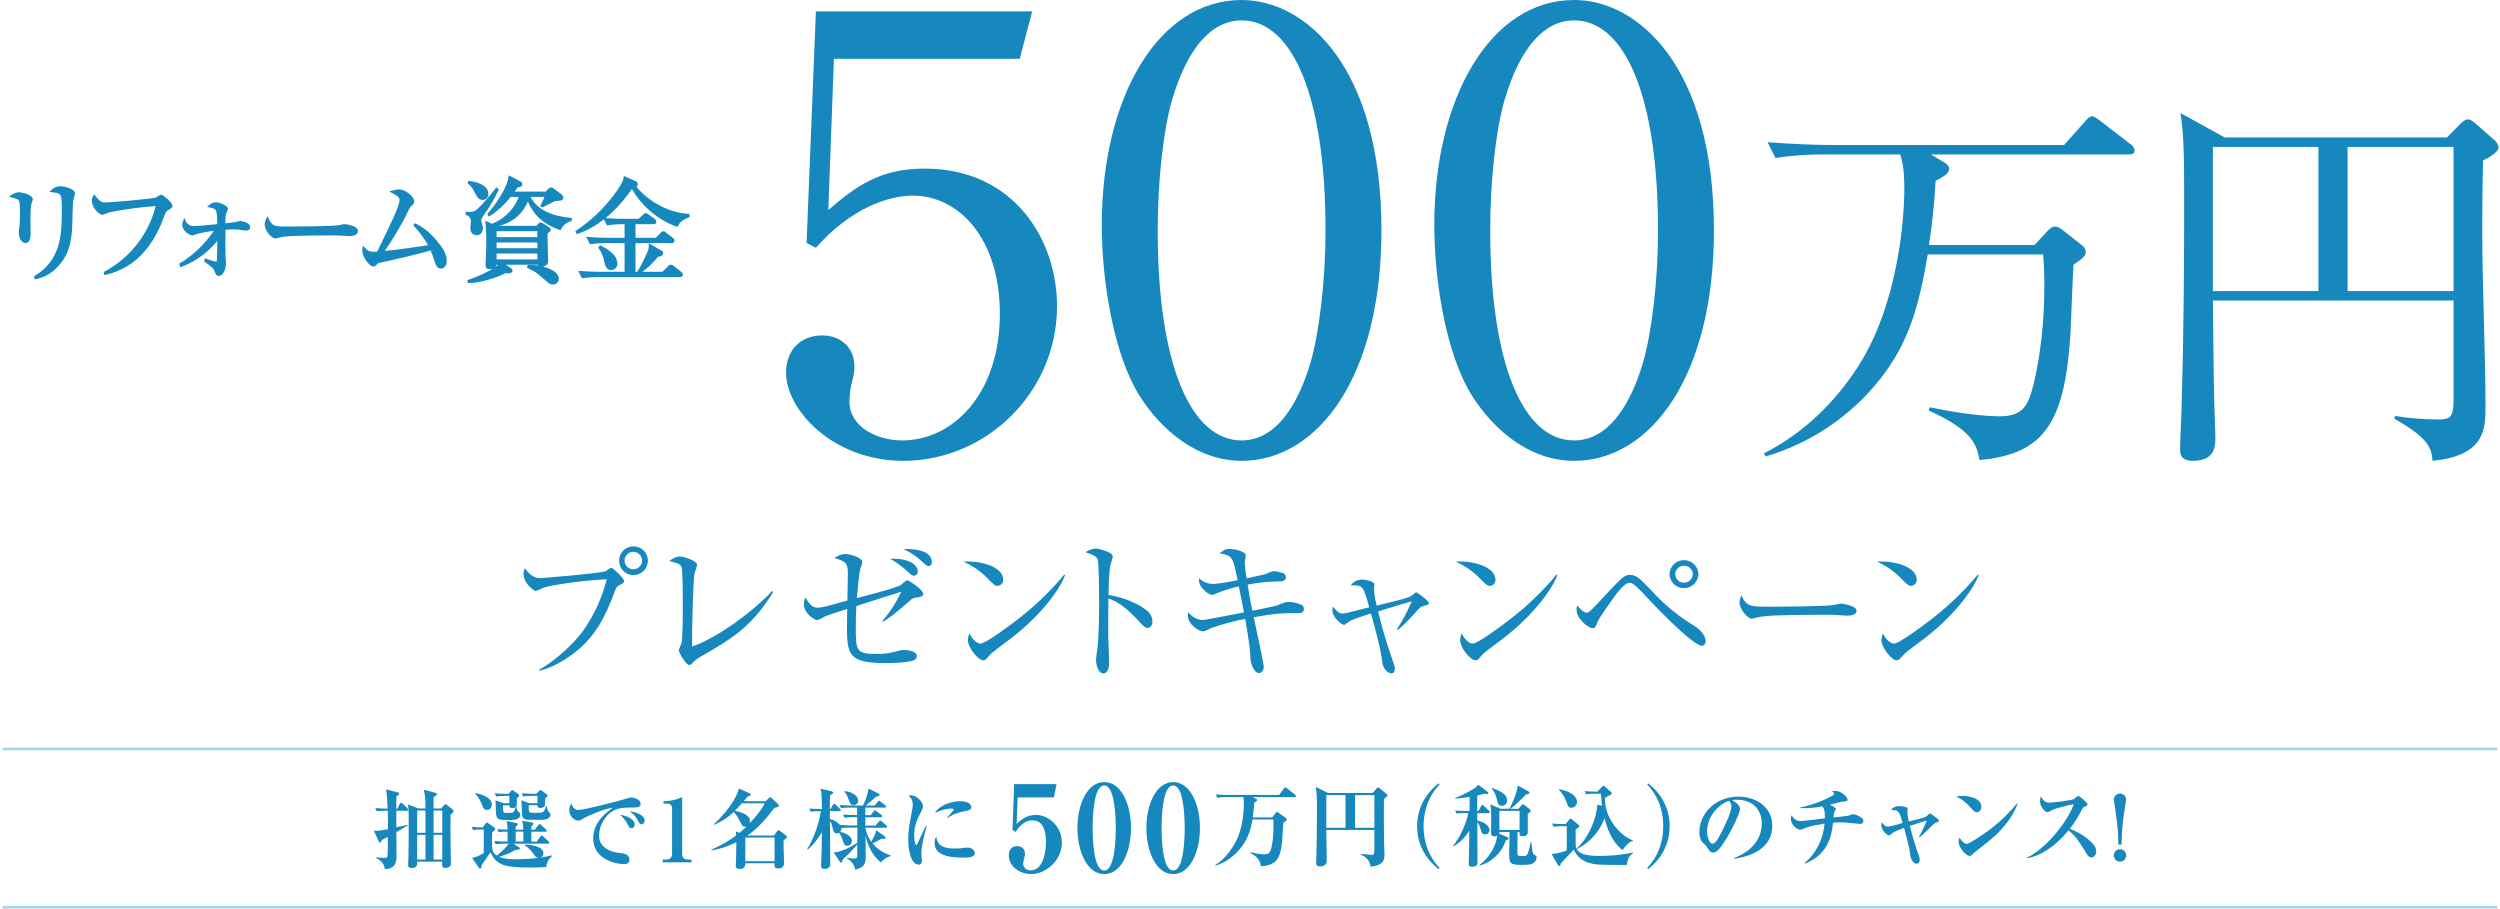 <svg width="943" height="343" viewBox="0 0 943 343" fill="none" xmlns="http://www.w3.org/2000/svg">
<g clip-path="url(#clip0_3734_29102)">
<mask id="path-1-outside-1_3734_29102" maskUnits="userSpaceOnUse" x="2.497" y="65.888" width="258" height="42" fill="black">
<rect fill="white" x="2.497" y="65.888" width="258" height="42"/>
<path d="M205.907 105.244C202.881 102.602 202.259 102.049 199.364 100.686L199.455 100.429C204.974 100.3 210.314 102.603 210.314 105.121C210.314 105.351 210.266 105.578 210.176 105.789C210.085 106.001 209.952 106.191 209.786 106.35C209.62 106.509 209.424 106.633 209.209 106.715C208.994 106.796 208.764 106.834 208.534 106.825C207.732 106.822 207.556 106.65 205.907 105.244ZM176.89 106.011C178.49 105.457 187.258 102.217 188.816 99.364H186.816C186.816 100.898 185.216 101.026 184.633 101.026C183.654 101.026 183.654 100.387 183.654 99.962C183.654 99.662 183.922 93.484 183.922 92.247C183.971 89.515 183.882 86.783 183.654 84.061L187.036 85.683H202.705L203.328 84.828C203.504 84.619 203.683 84.406 203.907 84.406C204.218 84.455 204.509 84.587 204.75 84.788L206.798 86.11C207.11 86.323 207.244 86.451 207.244 86.664C207.244 86.964 207.109 87.046 206.044 87.813C205.952 89.311 206.264 97.231 206.264 98.681C206.264 99.705 204.975 100.131 204.128 100.131C203.373 100.131 203.237 99.874 203.197 99.364H189.129L192.378 101.537C192.646 101.71 192.825 101.837 192.825 102.136C192.825 102.563 191.934 102.603 191.756 102.603C191.383 102.594 191.011 102.566 190.642 102.518C187.616 104.096 181.164 106.268 176.936 106.268L176.89 106.011ZM186.815 98.343H203.196V95.141H186.815V98.343ZM186.815 94.122H203.196V90.965H186.815V94.122ZM186.815 89.945H203.196V86.707H186.815V89.945ZM13.356 104.503C23.281 98.414 23.815 89.097 23.815 79.35C23.815 72.841 23.68 72.585 19.715 71.99C20.525 71.202 21.61 70.759 22.741 70.753C24.341 70.753 27.771 71.733 27.771 72.882C27.771 73.352 27.104 75.437 27.06 75.863C26.969 76.417 26.792 83.822 26.748 85.352C26.434 93.182 24.433 97.055 21.539 100.121C19.446 102.526 16.614 104.171 13.485 104.801L13.356 104.503ZM218.916 102.712C221.986 102.966 225.148 103.012 225.77 103.012H236.095V91.213H228.082C226.325 91.201 224.569 91.328 222.832 91.595L221.941 89.892C225.055 90.148 228.441 90.191 228.793 90.191H236.093V84.059H234.493C232.735 84.048 230.979 84.177 229.242 84.445L228.352 82.783C231.422 82.995 234.54 83.039 235.206 83.039H241.079L242.815 81.421C243.17 81.121 243.394 80.867 243.574 80.867C243.754 80.867 244.108 81.166 244.374 81.333L246.645 82.951C246.766 83.023 246.87 83.122 246.947 83.241C247.024 83.359 247.073 83.494 247.089 83.634C247.089 84.02 246.734 84.061 246.422 84.061H239.212V90.194H247.535L249.448 88.278C249.759 87.979 250.026 87.724 250.206 87.724C250.426 87.724 250.741 87.981 251.006 88.195L253.497 90.11C253.765 90.323 253.94 90.493 253.94 90.749C253.94 91.176 253.585 91.22 253.273 91.22H239.209V103.017H250.109L252.293 100.8C252.648 100.461 252.824 100.289 253.004 100.289C253.323 100.343 253.618 100.491 253.851 100.716L256.651 102.933C256.772 103.005 256.875 103.104 256.952 103.221C257.029 103.339 257.078 103.472 257.097 103.612C257.097 103.997 256.697 104.038 256.427 104.038H225.051C223.293 104.027 221.538 104.156 219.801 104.424L218.916 102.712ZM81.398 102.094C81.043 101.196 80.823 100.679 77.574 98.401L77.662 98.056C78.907 98.623 80.225 99.013 81.578 99.215C81.933 99.215 82.245 99.215 82.289 98.317C82.381 97.33 82.425 94.323 82.469 89.379C78.91 94.261 74.01 98.009 68.36 100.166L68.181 99.736C73.6 96.39 78.195 91.866 81.622 86.502C79.083 86.716 76.566 87.147 74.101 87.79C73.596 88.002 73.075 88.175 72.544 88.307C71.833 88.307 69.25 86.804 69.25 84.826C69.267 84.371 69.357 83.921 69.518 83.495C69.814 84.159 70.294 84.726 70.9 85.129C71.507 85.532 72.216 85.756 72.944 85.773C74.281 85.773 78.908 85.34 82.469 84.999C82.337 78.984 82.337 78.382 79.175 77.737C79.793 77.188 80.575 76.856 81.399 76.791C82.648 76.791 85.499 77.95 85.499 78.855C85.299 79.4 85.061 79.931 84.788 80.444C84.532 81.875 84.457 83.332 84.564 84.782C84.919 84.738 88.664 84.309 88.792 84.268C89.391 84.088 90.001 83.945 90.617 83.839C90.705 83.839 93.866 84.268 93.866 85.684C93.866 86.501 93.02 86.501 92.8 86.501C92.58 86.501 91.639 86.373 91.419 86.329C90.243 86.129 89.052 86.029 87.858 86.029C86.757 86.031 85.657 86.104 84.564 86.246C84.52 92.819 84.477 94.278 84.564 96.299C84.609 96.813 84.744 98.918 84.744 99.351C84.744 101.325 83.674 103.602 82.56 103.602C81.978 103.598 81.846 103.297 81.4 102.094H81.398ZM39.658 102.868C44.59 100.236 48.901 96.582 52.301 92.149C55.701 87.717 58.112 82.61 59.372 77.171C53.275 77.59 47.21 78.395 41.215 79.581C40.815 79.71 38.815 80.567 38.724 80.567C37.877 80.567 35.119 78.377 35.119 75.542C35.139 75.058 35.276 74.586 35.519 74.166C37.519 76.44 37.878 76.873 39.838 76.873C41.084 76.873 57.685 75.541 59.018 74.976C59.559 74.597 60.124 74.252 60.71 73.945C61.245 73.945 64.539 76.741 64.539 77.554C64.539 78.069 64.495 78.069 63.069 78.886C62.269 79.359 61.912 80.133 61.377 81.637C58.798 88.811 54.658 95.644 48.026 99.77C45.473 101.36 42.676 102.521 39.747 103.208L39.658 102.868ZM240.99 102.456C242.347 100.233 243.537 97.913 244.551 95.514C245.006 94.618 245.235 93.624 245.218 92.619L249.179 94.915C249.579 95.128 249.669 95.301 249.669 95.469C249.669 96.108 248.911 96.236 247.933 96.406C246.028 98.778 243.813 100.884 241.346 102.667L240.99 102.456ZM228.529 99.089C228.209 97.041 227.433 95.091 226.258 93.382L226.481 93.128C228.438 94.149 232.354 96.237 232.354 99.39C232.378 99.638 232.352 99.888 232.273 100.124C232.195 100.36 232.068 100.578 231.9 100.762C231.733 100.947 231.529 101.094 231.301 101.195C231.073 101.295 230.826 101.347 230.577 101.347C229.2 101.348 228.794 100.155 228.529 99.089ZM164.458 98.596C163.977 96.97 163.38 95.38 162.674 93.838C158.445 95.236 148.744 97.407 143.274 98.596C142.988 98.626 142.71 98.714 142.458 98.852C142.206 98.991 141.983 99.178 141.805 99.404C141.405 99.87 141.138 100.043 140.826 100.043C139.979 100.043 136.818 96.941 137.177 93.709C138.555 95.107 139.002 95.454 141.094 95.454C141.362 95.454 142.294 95.41 142.607 95.369C148.348 83.598 151.199 77.735 151.199 75.44C151.199 74.042 149.95 73.317 148.125 72.345C148.906 72.112 149.712 71.969 150.525 71.919C152.573 71.919 155.776 74.427 155.776 75.954C155.776 76.464 155.599 76.718 154.666 77.525C153.995 78.079 152.973 80.587 152.083 82.284C149.694 86.761 147.034 91.089 144.118 95.244C150.259 94.645 151.28 94.521 162.231 92.906C160.647 89.889 158.637 87.115 156.266 84.666C159.784 86.15 162.674 88.911 165.213 92.142C166.993 94.396 168.013 96.265 168.013 98.515C168.013 100.002 167.122 100.812 166.367 100.812C165.213 100.807 164.81 99.701 164.458 98.596ZM7.571 87.695C7.571 87.268 7.839 85.352 7.883 84.971C7.971 84.288 8.015 82.798 8.015 80.416C8.015 74.925 8.015 74.925 4.497 73.991C5.25 73.432 6.145 73.092 7.08 73.011C8.15 73.011 11.887 73.991 11.887 75.224C11.751 75.715 11.588 76.198 11.398 76.671C10.998 77.864 10.997 81.648 10.997 83.098C10.997 83.865 11.044 87.353 11.044 88.076C11.044 88.715 11.044 91.185 9.619 91.185C8.417 91.186 7.571 89.398 7.571 87.695ZM100.342 84.734C100.364 84.016 100.546 83.312 100.876 82.673C102.39 85.94 103.768 85.94 108.397 85.94C111.467 85.94 125.932 85.897 127.98 85.423C128.248 85.379 129.537 85.038 129.804 85.038C130.071 85.038 134.523 85.508 134.523 87.184C134.523 88.516 132.295 88.56 131.764 88.56C131.364 88.56 130.291 88.475 130.203 88.475C128.532 88.324 126.854 88.267 125.177 88.302C111.6 88.302 107.595 88.559 105.594 89.076C105.459 89.12 104.033 89.462 103.902 89.462C102.745 89.462 100.342 86.714 100.342 84.734ZM177.913 85.981C177.913 85.555 178.137 83.636 178.137 83.254C178.088 82.668 177.869 82.108 177.505 81.646C177.141 81.183 176.648 80.838 176.089 80.652L176.136 80.399C177.139 80.497 178.152 80.395 179.115 80.099C181.115 79.201 185.522 73.621 187.303 71.404L187.57 71.616C185.997 74.863 184.15 77.97 182.052 80.906C181.074 82.355 181.031 82.738 181.031 83.038C181.031 83.504 181.653 85.593 181.653 86.022C181.653 87.428 180.853 88.236 179.785 88.236C178.672 88.239 177.913 87.431 177.913 85.981ZM217.671 87.379C223.258 83.62 228.164 78.939 232.179 73.537C233.513 71.749 235.517 68.894 235.741 67.106L239.477 68.765C239.639 68.814 239.785 68.908 239.896 69.037C240.006 69.166 240.077 69.324 240.1 69.492C240.1 70.091 239.565 70.171 239.254 70.256C243.929 76.26 251.941 80.738 259.594 81.161L259.639 81.544C257.056 82.527 256.077 83.547 255.275 84.994C248.068 82.301 242.079 77.098 238.411 70.344C233.293 77.884 226.662 84.572 217.848 87.721L217.671 87.379ZM199.101 74.561C198.255 77.326 196.615 79.781 194.384 81.623C192.152 83.464 189.427 84.61 186.549 84.919L186.369 84.62C188.71 83.623 190.813 82.142 192.539 80.276C194.266 78.41 195.576 76.2 196.386 73.792H192.377C190.201 76.621 187.569 79.07 184.589 81.038L184.412 80.781C186.859 78.053 191.667 71.451 192.289 66.888L196.118 68.892C196.242 68.939 196.349 69.02 196.428 69.126C196.506 69.233 196.552 69.359 196.561 69.491C196.561 69.961 195.938 70.09 194.915 70.258C194.336 71.156 193.936 71.792 193.179 72.771H206.086L207.286 71.454C207.35 71.373 207.432 71.308 207.524 71.264C207.617 71.219 207.718 71.197 207.821 71.197C208.12 71.212 208.403 71.334 208.621 71.538L211.603 73.796C211.714 73.881 211.806 73.991 211.867 74.117C211.929 74.243 211.96 74.382 211.958 74.522C211.958 75.201 211.69 75.201 209.287 75.33C208.62 75.671 206.173 76.909 204.616 77.675L204.392 77.546C205.064 76.342 205.645 75.088 206.128 73.796H199.361C202.123 80.145 209.198 82.106 215.161 82.663V82.957C214.308 83.211 213.514 83.633 212.825 84.197C212.137 84.761 211.568 85.456 211.152 86.242C206.311 84.447 201.548 81.548 199.1 74.558L199.101 74.561ZM179.917 73.115C178.448 70.343 178.269 70.043 176.979 68.979L177.023 68.766C181.61 69.32 183.746 71.152 183.746 73.116C183.759 73.353 183.722 73.59 183.638 73.812C183.553 74.035 183.422 74.237 183.254 74.405C183.086 74.574 182.885 74.705 182.663 74.791C182.441 74.877 182.204 74.915 181.966 74.904C180.986 74.9 180.54 74.261 179.917 73.113V73.115Z"/>
</mask>
<path d="M205.907 105.244C202.881 102.602 202.259 102.049 199.364 100.686L199.455 100.429C204.974 100.3 210.314 102.603 210.314 105.121C210.314 105.351 210.266 105.578 210.176 105.789C210.085 106.001 209.952 106.191 209.786 106.35C209.62 106.509 209.424 106.633 209.209 106.715C208.994 106.796 208.764 106.834 208.534 106.825C207.732 106.822 207.556 106.65 205.907 105.244ZM176.89 106.011C178.49 105.457 187.258 102.217 188.816 99.364H186.816C186.816 100.898 185.216 101.026 184.633 101.026C183.654 101.026 183.654 100.387 183.654 99.962C183.654 99.662 183.922 93.484 183.922 92.247C183.971 89.515 183.882 86.783 183.654 84.061L187.036 85.683H202.705L203.328 84.828C203.504 84.619 203.683 84.406 203.907 84.406C204.218 84.455 204.509 84.587 204.75 84.788L206.798 86.11C207.11 86.323 207.244 86.451 207.244 86.664C207.244 86.964 207.109 87.046 206.044 87.813C205.952 89.311 206.264 97.231 206.264 98.681C206.264 99.705 204.975 100.131 204.128 100.131C203.373 100.131 203.237 99.874 203.197 99.364H189.129L192.378 101.537C192.646 101.71 192.825 101.837 192.825 102.136C192.825 102.563 191.934 102.603 191.756 102.603C191.383 102.594 191.011 102.566 190.642 102.518C187.616 104.096 181.164 106.268 176.936 106.268L176.89 106.011ZM186.815 98.343H203.196V95.141H186.815V98.343ZM186.815 94.122H203.196V90.965H186.815V94.122ZM186.815 89.945H203.196V86.707H186.815V89.945ZM13.356 104.503C23.281 98.414 23.815 89.097 23.815 79.35C23.815 72.841 23.68 72.585 19.715 71.99C20.525 71.202 21.61 70.759 22.741 70.753C24.341 70.753 27.771 71.733 27.771 72.882C27.771 73.352 27.104 75.437 27.06 75.863C26.969 76.417 26.792 83.822 26.748 85.352C26.434 93.182 24.433 97.055 21.539 100.121C19.446 102.526 16.614 104.171 13.485 104.801L13.356 104.503ZM218.916 102.712C221.986 102.966 225.148 103.012 225.77 103.012H236.095V91.213H228.082C226.325 91.201 224.569 91.328 222.832 91.595L221.941 89.892C225.055 90.148 228.441 90.191 228.793 90.191H236.093V84.059H234.493C232.735 84.048 230.979 84.177 229.242 84.445L228.352 82.783C231.422 82.995 234.54 83.039 235.206 83.039H241.079L242.815 81.421C243.17 81.121 243.394 80.867 243.574 80.867C243.754 80.867 244.108 81.166 244.374 81.333L246.645 82.951C246.766 83.023 246.87 83.122 246.947 83.241C247.024 83.359 247.073 83.494 247.089 83.634C247.089 84.02 246.734 84.061 246.422 84.061H239.212V90.194H247.535L249.448 88.278C249.759 87.979 250.026 87.724 250.206 87.724C250.426 87.724 250.741 87.981 251.006 88.195L253.497 90.11C253.765 90.323 253.94 90.493 253.94 90.749C253.94 91.176 253.585 91.22 253.273 91.22H239.209V103.017H250.109L252.293 100.8C252.648 100.461 252.824 100.289 253.004 100.289C253.323 100.343 253.618 100.491 253.851 100.716L256.651 102.933C256.772 103.005 256.875 103.104 256.952 103.221C257.029 103.339 257.078 103.472 257.097 103.612C257.097 103.997 256.697 104.038 256.427 104.038H225.051C223.293 104.027 221.538 104.156 219.801 104.424L218.916 102.712ZM81.398 102.094C81.043 101.196 80.823 100.679 77.574 98.401L77.662 98.056C78.907 98.623 80.225 99.013 81.578 99.215C81.933 99.215 82.245 99.215 82.289 98.317C82.381 97.33 82.425 94.323 82.469 89.379C78.91 94.261 74.01 98.009 68.36 100.166L68.181 99.736C73.6 96.39 78.195 91.866 81.622 86.502C79.083 86.716 76.566 87.147 74.101 87.79C73.596 88.002 73.075 88.175 72.544 88.307C71.833 88.307 69.25 86.804 69.25 84.826C69.267 84.371 69.357 83.921 69.518 83.495C69.814 84.159 70.294 84.726 70.9 85.129C71.507 85.532 72.216 85.756 72.944 85.773C74.281 85.773 78.908 85.34 82.469 84.999C82.337 78.984 82.337 78.382 79.175 77.737C79.793 77.188 80.575 76.856 81.399 76.791C82.648 76.791 85.499 77.95 85.499 78.855C85.299 79.4 85.061 79.931 84.788 80.444C84.532 81.875 84.457 83.332 84.564 84.782C84.919 84.738 88.664 84.309 88.792 84.268C89.391 84.088 90.001 83.945 90.617 83.839C90.705 83.839 93.866 84.268 93.866 85.684C93.866 86.501 93.02 86.501 92.8 86.501C92.58 86.501 91.639 86.373 91.419 86.329C90.243 86.129 89.052 86.029 87.858 86.029C86.757 86.031 85.657 86.104 84.564 86.246C84.52 92.819 84.477 94.278 84.564 96.299C84.609 96.813 84.744 98.918 84.744 99.351C84.744 101.325 83.674 103.602 82.56 103.602C81.978 103.598 81.846 103.297 81.4 102.094H81.398ZM39.658 102.868C44.59 100.236 48.901 96.582 52.301 92.149C55.701 87.717 58.112 82.61 59.372 77.171C53.275 77.59 47.21 78.395 41.215 79.581C40.815 79.71 38.815 80.567 38.724 80.567C37.877 80.567 35.119 78.377 35.119 75.542C35.139 75.058 35.276 74.586 35.519 74.166C37.519 76.44 37.878 76.873 39.838 76.873C41.084 76.873 57.685 75.541 59.018 74.976C59.559 74.597 60.124 74.252 60.71 73.945C61.245 73.945 64.539 76.741 64.539 77.554C64.539 78.069 64.495 78.069 63.069 78.886C62.269 79.359 61.912 80.133 61.377 81.637C58.798 88.811 54.658 95.644 48.026 99.77C45.473 101.36 42.676 102.521 39.747 103.208L39.658 102.868ZM240.99 102.456C242.347 100.233 243.537 97.913 244.551 95.514C245.006 94.618 245.235 93.624 245.218 92.619L249.179 94.915C249.579 95.128 249.669 95.301 249.669 95.469C249.669 96.108 248.911 96.236 247.933 96.406C246.028 98.778 243.813 100.884 241.346 102.667L240.99 102.456ZM228.529 99.089C228.209 97.041 227.433 95.091 226.258 93.382L226.481 93.128C228.438 94.149 232.354 96.237 232.354 99.39C232.378 99.638 232.352 99.888 232.273 100.124C232.195 100.36 232.068 100.578 231.9 100.762C231.733 100.947 231.529 101.094 231.301 101.195C231.073 101.295 230.826 101.347 230.577 101.347C229.2 101.348 228.794 100.155 228.529 99.089ZM164.458 98.596C163.977 96.97 163.38 95.38 162.674 93.838C158.445 95.236 148.744 97.407 143.274 98.596C142.988 98.626 142.71 98.714 142.458 98.852C142.206 98.991 141.983 99.178 141.805 99.404C141.405 99.87 141.138 100.043 140.826 100.043C139.979 100.043 136.818 96.941 137.177 93.709C138.555 95.107 139.002 95.454 141.094 95.454C141.362 95.454 142.294 95.41 142.607 95.369C148.348 83.598 151.199 77.735 151.199 75.44C151.199 74.042 149.95 73.317 148.125 72.345C148.906 72.112 149.712 71.969 150.525 71.919C152.573 71.919 155.776 74.427 155.776 75.954C155.776 76.464 155.599 76.718 154.666 77.525C153.995 78.079 152.973 80.587 152.083 82.284C149.694 86.761 147.034 91.089 144.118 95.244C150.259 94.645 151.28 94.521 162.231 92.906C160.647 89.889 158.637 87.115 156.266 84.666C159.784 86.15 162.674 88.911 165.213 92.142C166.993 94.396 168.013 96.265 168.013 98.515C168.013 100.002 167.122 100.812 166.367 100.812C165.213 100.807 164.81 99.701 164.458 98.596ZM7.571 87.695C7.571 87.268 7.839 85.352 7.883 84.971C7.971 84.288 8.015 82.798 8.015 80.416C8.015 74.925 8.015 74.925 4.497 73.991C5.25 73.432 6.145 73.092 7.08 73.011C8.15 73.011 11.887 73.991 11.887 75.224C11.751 75.715 11.588 76.198 11.398 76.671C10.998 77.864 10.997 81.648 10.997 83.098C10.997 83.865 11.044 87.353 11.044 88.076C11.044 88.715 11.044 91.185 9.619 91.185C8.417 91.186 7.571 89.398 7.571 87.695ZM100.342 84.734C100.364 84.016 100.546 83.312 100.876 82.673C102.39 85.94 103.768 85.94 108.397 85.94C111.467 85.94 125.932 85.897 127.98 85.423C128.248 85.379 129.537 85.038 129.804 85.038C130.071 85.038 134.523 85.508 134.523 87.184C134.523 88.516 132.295 88.56 131.764 88.56C131.364 88.56 130.291 88.475 130.203 88.475C128.532 88.324 126.854 88.267 125.177 88.302C111.6 88.302 107.595 88.559 105.594 89.076C105.459 89.12 104.033 89.462 103.902 89.462C102.745 89.462 100.342 86.714 100.342 84.734ZM177.913 85.981C177.913 85.555 178.137 83.636 178.137 83.254C178.088 82.668 177.869 82.108 177.505 81.646C177.141 81.183 176.648 80.838 176.089 80.652L176.136 80.399C177.139 80.497 178.152 80.395 179.115 80.099C181.115 79.201 185.522 73.621 187.303 71.404L187.57 71.616C185.997 74.863 184.15 77.97 182.052 80.906C181.074 82.355 181.031 82.738 181.031 83.038C181.031 83.504 181.653 85.593 181.653 86.022C181.653 87.428 180.853 88.236 179.785 88.236C178.672 88.239 177.913 87.431 177.913 85.981ZM217.671 87.379C223.258 83.62 228.164 78.939 232.179 73.537C233.513 71.749 235.517 68.894 235.741 67.106L239.477 68.765C239.639 68.814 239.785 68.908 239.896 69.037C240.006 69.166 240.077 69.324 240.1 69.492C240.1 70.091 239.565 70.171 239.254 70.256C243.929 76.26 251.941 80.738 259.594 81.161L259.639 81.544C257.056 82.527 256.077 83.547 255.275 84.994C248.068 82.301 242.079 77.098 238.411 70.344C233.293 77.884 226.662 84.572 217.848 87.721L217.671 87.379ZM199.101 74.561C198.255 77.326 196.615 79.781 194.384 81.623C192.152 83.464 189.427 84.61 186.549 84.919L186.369 84.62C188.71 83.623 190.813 82.142 192.539 80.276C194.266 78.41 195.576 76.2 196.386 73.792H192.377C190.201 76.621 187.569 79.07 184.589 81.038L184.412 80.781C186.859 78.053 191.667 71.451 192.289 66.888L196.118 68.892C196.242 68.939 196.349 69.02 196.428 69.126C196.506 69.233 196.552 69.359 196.561 69.491C196.561 69.961 195.938 70.09 194.915 70.258C194.336 71.156 193.936 71.792 193.179 72.771H206.086L207.286 71.454C207.35 71.373 207.432 71.308 207.524 71.264C207.617 71.219 207.718 71.197 207.821 71.197C208.12 71.212 208.403 71.334 208.621 71.538L211.603 73.796C211.714 73.881 211.806 73.991 211.867 74.117C211.929 74.243 211.96 74.382 211.958 74.522C211.958 75.201 211.69 75.201 209.287 75.33C208.62 75.671 206.173 76.909 204.616 77.675L204.392 77.546C205.064 76.342 205.645 75.088 206.128 73.796H199.361C202.123 80.145 209.198 82.106 215.161 82.663V82.957C214.308 83.211 213.514 83.633 212.825 84.197C212.137 84.761 211.568 85.456 211.152 86.242C206.311 84.447 201.548 81.548 199.1 74.558L199.101 74.561ZM179.917 73.115C178.448 70.343 178.269 70.043 176.979 68.979L177.023 68.766C181.61 69.32 183.746 71.152 183.746 73.116C183.759 73.353 183.722 73.59 183.638 73.812C183.553 74.035 183.422 74.237 183.254 74.405C183.086 74.574 182.885 74.705 182.663 74.791C182.441 74.877 182.204 74.915 181.966 74.904C180.986 74.9 180.54 74.261 179.917 73.113V73.115Z" fill="#1688BD"/>
<path d="M205.907 105.244C202.881 102.602 202.259 102.049 199.364 100.686L199.455 100.429C204.974 100.3 210.314 102.603 210.314 105.121C210.314 105.351 210.266 105.578 210.176 105.789C210.085 106.001 209.952 106.191 209.786 106.35C209.62 106.509 209.424 106.633 209.209 106.715C208.994 106.796 208.764 106.834 208.534 106.825C207.732 106.822 207.556 106.65 205.907 105.244ZM176.89 106.011C178.49 105.457 187.258 102.217 188.816 99.364H186.816C186.816 100.898 185.216 101.026 184.633 101.026C183.654 101.026 183.654 100.387 183.654 99.962C183.654 99.662 183.922 93.484 183.922 92.247C183.971 89.515 183.882 86.783 183.654 84.061L187.036 85.683H202.705L203.328 84.828C203.504 84.619 203.683 84.406 203.907 84.406C204.218 84.455 204.509 84.587 204.75 84.788L206.798 86.11C207.11 86.323 207.244 86.451 207.244 86.664C207.244 86.964 207.109 87.046 206.044 87.813C205.952 89.311 206.264 97.231 206.264 98.681C206.264 99.705 204.975 100.131 204.128 100.131C203.373 100.131 203.237 99.874 203.197 99.364H189.129L192.378 101.537C192.646 101.71 192.825 101.837 192.825 102.136C192.825 102.563 191.934 102.603 191.756 102.603C191.383 102.594 191.011 102.566 190.642 102.518C187.616 104.096 181.164 106.268 176.936 106.268L176.89 106.011ZM186.815 98.343H203.196V95.141H186.815V98.343ZM186.815 94.122H203.196V90.965H186.815V94.122ZM186.815 89.945H203.196V86.707H186.815V89.945ZM13.356 104.503C23.281 98.414 23.815 89.097 23.815 79.35C23.815 72.841 23.68 72.585 19.715 71.99C20.525 71.202 21.61 70.759 22.741 70.753C24.341 70.753 27.771 71.733 27.771 72.882C27.771 73.352 27.104 75.437 27.06 75.863C26.969 76.417 26.792 83.822 26.748 85.352C26.434 93.182 24.433 97.055 21.539 100.121C19.446 102.526 16.614 104.171 13.485 104.801L13.356 104.503ZM218.916 102.712C221.986 102.966 225.148 103.012 225.77 103.012H236.095V91.213H228.082C226.325 91.201 224.569 91.328 222.832 91.595L221.941 89.892C225.055 90.148 228.441 90.191 228.793 90.191H236.093V84.059H234.493C232.735 84.048 230.979 84.177 229.242 84.445L228.352 82.783C231.422 82.995 234.54 83.039 235.206 83.039H241.079L242.815 81.421C243.17 81.121 243.394 80.867 243.574 80.867C243.754 80.867 244.108 81.166 244.374 81.333L246.645 82.951C246.766 83.023 246.87 83.122 246.947 83.241C247.024 83.359 247.073 83.494 247.089 83.634C247.089 84.02 246.734 84.061 246.422 84.061H239.212V90.194H247.535L249.448 88.278C249.759 87.979 250.026 87.724 250.206 87.724C250.426 87.724 250.741 87.981 251.006 88.195L253.497 90.11C253.765 90.323 253.94 90.493 253.94 90.749C253.94 91.176 253.585 91.22 253.273 91.22H239.209V103.017H250.109L252.293 100.8C252.648 100.461 252.824 100.289 253.004 100.289C253.323 100.343 253.618 100.491 253.851 100.716L256.651 102.933C256.772 103.005 256.875 103.104 256.952 103.221C257.029 103.339 257.078 103.472 257.097 103.612C257.097 103.997 256.697 104.038 256.427 104.038H225.051C223.293 104.027 221.538 104.156 219.801 104.424L218.916 102.712ZM81.398 102.094C81.043 101.196 80.823 100.679 77.574 98.401L77.662 98.056C78.907 98.623 80.225 99.013 81.578 99.215C81.933 99.215 82.245 99.215 82.289 98.317C82.381 97.33 82.425 94.323 82.469 89.379C78.91 94.261 74.01 98.009 68.36 100.166L68.181 99.736C73.6 96.39 78.195 91.866 81.622 86.502C79.083 86.716 76.566 87.147 74.101 87.79C73.596 88.002 73.075 88.175 72.544 88.307C71.833 88.307 69.25 86.804 69.25 84.826C69.267 84.371 69.357 83.921 69.518 83.495C69.814 84.159 70.294 84.726 70.9 85.129C71.507 85.532 72.216 85.756 72.944 85.773C74.281 85.773 78.908 85.34 82.469 84.999C82.337 78.984 82.337 78.382 79.175 77.737C79.793 77.188 80.575 76.856 81.399 76.791C82.648 76.791 85.499 77.95 85.499 78.855C85.299 79.4 85.061 79.931 84.788 80.444C84.532 81.875 84.457 83.332 84.564 84.782C84.919 84.738 88.664 84.309 88.792 84.268C89.391 84.088 90.001 83.945 90.617 83.839C90.705 83.839 93.866 84.268 93.866 85.684C93.866 86.501 93.02 86.501 92.8 86.501C92.58 86.501 91.639 86.373 91.419 86.329C90.243 86.129 89.052 86.029 87.858 86.029C86.757 86.031 85.657 86.104 84.564 86.246C84.52 92.819 84.477 94.278 84.564 96.299C84.609 96.813 84.744 98.918 84.744 99.351C84.744 101.325 83.674 103.602 82.56 103.602C81.978 103.598 81.846 103.297 81.4 102.094H81.398ZM39.658 102.868C44.59 100.236 48.901 96.582 52.301 92.149C55.701 87.717 58.112 82.61 59.372 77.171C53.275 77.59 47.21 78.395 41.215 79.581C40.815 79.71 38.815 80.567 38.724 80.567C37.877 80.567 35.119 78.377 35.119 75.542C35.139 75.058 35.276 74.586 35.519 74.166C37.519 76.44 37.878 76.873 39.838 76.873C41.084 76.873 57.685 75.541 59.018 74.976C59.559 74.597 60.124 74.252 60.71 73.945C61.245 73.945 64.539 76.741 64.539 77.554C64.539 78.069 64.495 78.069 63.069 78.886C62.269 79.359 61.912 80.133 61.377 81.637C58.798 88.811 54.658 95.644 48.026 99.77C45.473 101.36 42.676 102.521 39.747 103.208L39.658 102.868ZM240.99 102.456C242.347 100.233 243.537 97.913 244.551 95.514C245.006 94.618 245.235 93.624 245.218 92.619L249.179 94.915C249.579 95.128 249.669 95.301 249.669 95.469C249.669 96.108 248.911 96.236 247.933 96.406C246.028 98.778 243.813 100.884 241.346 102.667L240.99 102.456ZM228.529 99.089C228.209 97.041 227.433 95.091 226.258 93.382L226.481 93.128C228.438 94.149 232.354 96.237 232.354 99.39C232.378 99.638 232.352 99.888 232.273 100.124C232.195 100.36 232.068 100.578 231.9 100.762C231.733 100.947 231.529 101.094 231.301 101.195C231.073 101.295 230.826 101.347 230.577 101.347C229.2 101.348 228.794 100.155 228.529 99.089ZM164.458 98.596C163.977 96.97 163.38 95.38 162.674 93.838C158.445 95.236 148.744 97.407 143.274 98.596C142.988 98.626 142.71 98.714 142.458 98.852C142.206 98.991 141.983 99.178 141.805 99.404C141.405 99.87 141.138 100.043 140.826 100.043C139.979 100.043 136.818 96.941 137.177 93.709C138.555 95.107 139.002 95.454 141.094 95.454C141.362 95.454 142.294 95.41 142.607 95.369C148.348 83.598 151.199 77.735 151.199 75.44C151.199 74.042 149.95 73.317 148.125 72.345C148.906 72.112 149.712 71.969 150.525 71.919C152.573 71.919 155.776 74.427 155.776 75.954C155.776 76.464 155.599 76.718 154.666 77.525C153.995 78.079 152.973 80.587 152.083 82.284C149.694 86.761 147.034 91.089 144.118 95.244C150.259 94.645 151.28 94.521 162.231 92.906C160.647 89.889 158.637 87.115 156.266 84.666C159.784 86.15 162.674 88.911 165.213 92.142C166.993 94.396 168.013 96.265 168.013 98.515C168.013 100.002 167.122 100.812 166.367 100.812C165.213 100.807 164.81 99.701 164.458 98.596ZM7.571 87.695C7.571 87.268 7.839 85.352 7.883 84.971C7.971 84.288 8.015 82.798 8.015 80.416C8.015 74.925 8.015 74.925 4.497 73.991C5.25 73.432 6.145 73.092 7.08 73.011C8.15 73.011 11.887 73.991 11.887 75.224C11.751 75.715 11.588 76.198 11.398 76.671C10.998 77.864 10.997 81.648 10.997 83.098C10.997 83.865 11.044 87.353 11.044 88.076C11.044 88.715 11.044 91.185 9.619 91.185C8.417 91.186 7.571 89.398 7.571 87.695ZM100.342 84.734C100.364 84.016 100.546 83.312 100.876 82.673C102.39 85.94 103.768 85.94 108.397 85.94C111.467 85.94 125.932 85.897 127.98 85.423C128.248 85.379 129.537 85.038 129.804 85.038C130.071 85.038 134.523 85.508 134.523 87.184C134.523 88.516 132.295 88.56 131.764 88.56C131.364 88.56 130.291 88.475 130.203 88.475C128.532 88.324 126.854 88.267 125.177 88.302C111.6 88.302 107.595 88.559 105.594 89.076C105.459 89.12 104.033 89.462 103.902 89.462C102.745 89.462 100.342 86.714 100.342 84.734ZM177.913 85.981C177.913 85.555 178.137 83.636 178.137 83.254C178.088 82.668 177.869 82.108 177.505 81.646C177.141 81.183 176.648 80.838 176.089 80.652L176.136 80.399C177.139 80.497 178.152 80.395 179.115 80.099C181.115 79.201 185.522 73.621 187.303 71.404L187.57 71.616C185.997 74.863 184.15 77.97 182.052 80.906C181.074 82.355 181.031 82.738 181.031 83.038C181.031 83.504 181.653 85.593 181.653 86.022C181.653 87.428 180.853 88.236 179.785 88.236C178.672 88.239 177.913 87.431 177.913 85.981ZM217.671 87.379C223.258 83.62 228.164 78.939 232.179 73.537C233.513 71.749 235.517 68.894 235.741 67.106L239.477 68.765C239.639 68.814 239.785 68.908 239.896 69.037C240.006 69.166 240.077 69.324 240.1 69.492C240.1 70.091 239.565 70.171 239.254 70.256C243.929 76.26 251.941 80.738 259.594 81.161L259.639 81.544C257.056 82.527 256.077 83.547 255.275 84.994C248.068 82.301 242.079 77.098 238.411 70.344C233.293 77.884 226.662 84.572 217.848 87.721L217.671 87.379ZM199.101 74.561C198.255 77.326 196.615 79.781 194.384 81.623C192.152 83.464 189.427 84.61 186.549 84.919L186.369 84.62C188.71 83.623 190.813 82.142 192.539 80.276C194.266 78.41 195.576 76.2 196.386 73.792H192.377C190.201 76.621 187.569 79.07 184.589 81.038L184.412 80.781C186.859 78.053 191.667 71.451 192.289 66.888L196.118 68.892C196.242 68.939 196.349 69.02 196.428 69.126C196.506 69.233 196.552 69.359 196.561 69.491C196.561 69.961 195.938 70.09 194.915 70.258C194.336 71.156 193.936 71.792 193.179 72.771H206.086L207.286 71.454C207.35 71.373 207.432 71.308 207.524 71.264C207.617 71.219 207.718 71.197 207.821 71.197C208.12 71.212 208.403 71.334 208.621 71.538L211.603 73.796C211.714 73.881 211.806 73.991 211.867 74.117C211.929 74.243 211.96 74.382 211.958 74.522C211.958 75.201 211.69 75.201 209.287 75.33C208.62 75.671 206.173 76.909 204.616 77.675L204.392 77.546C205.064 76.342 205.645 75.088 206.128 73.796H199.361C202.123 80.145 209.198 82.106 215.161 82.663V82.957C214.308 83.211 213.514 83.633 212.825 84.197C212.137 84.761 211.568 85.456 211.152 86.242C206.311 84.447 201.548 81.548 199.1 74.558L199.101 74.561ZM179.917 73.115C178.448 70.343 178.269 70.043 176.979 68.979L177.023 68.766C181.61 69.32 183.746 71.152 183.746 73.116C183.759 73.353 183.722 73.59 183.638 73.812C183.553 74.035 183.422 74.237 183.254 74.405C183.086 74.574 182.885 74.705 182.663 74.791C182.441 74.877 182.204 74.915 181.966 74.904C180.986 74.9 180.54 74.261 179.917 73.113V73.115Z" stroke="#1688BD" mask="url(#path-1-outside-1_3734_29102)"/>
<path d="M555.31 149.383C545.463 133.763 541.01 105.923 541.01 84.876C541.01 36.666 562.342 -0.001 593.752 -0.001C617.9 -0.001 646.497 25.121 646.497 86.911C646.497 142.363 622.351 173.826 593.752 173.826C577.58 173.826 563.985 162.961 555.31 149.383ZM567.5 37.799C564.221 49.117 562.111 68.129 562.111 86.912C562.111 137.387 574.534 166.132 593.755 166.132C609.932 166.132 617.196 145.307 619.776 136.707C623.059 125.163 625.402 105.924 625.402 86.911C625.402 35.307 612.512 7.694 593.756 7.694C577.113 7.695 569.846 29.877 567.5 37.799ZM429.892 149.384C420.045 133.764 415.592 105.924 415.592 84.877C415.592 36.667 436.925 2.12226e-05 468.338 2.12226e-05C492.484 2.12226e-05 521.08 25.122 521.08 86.912C521.08 142.364 496.934 173.827 468.338 173.827C452.161 173.826 438.563 162.961 429.891 149.383L429.892 149.384ZM442.079 37.799C438.799 49.117 436.689 68.129 436.689 86.912C436.689 137.387 449.113 166.132 468.336 166.132C484.51 166.132 491.777 145.307 494.357 136.707C497.64 125.163 499.983 105.924 499.983 86.911C499.983 35.307 487.089 7.694 468.337 7.694C451.69 7.695 444.423 29.877 442.077 37.799H442.079ZM296.5 140.556C296.5 131.953 302.126 126.522 310.1 126.522C317.13 126.522 322.289 131.05 322.289 138.292C322.289 140.556 322.052 141.462 321.114 145.081C320.675 147.165 320.44 149.287 320.414 151.417C320.414 161.15 330.961 166.131 340.338 166.131C359.324 166.131 377.144 148.703 377.144 118.373C377.144 89.628 361.437 73.786 344.323 73.786C334.946 73.786 320.648 78.763 307.755 93.478L304.237 91.667L307.755 4.3H389.331L384.645 22.184H314.554L312.442 79.218C322.523 70.617 331.432 63.602 348.778 63.602C382.533 63.602 398.711 90.536 398.711 115.431C398.711 148.253 371.752 173.828 340.806 173.828C314.082 173.826 296.5 154.587 296.5 140.556Z" fill="#1688BD"/>
<path d="M903.164 157.93L903.32 156.889C908.799 157.773 914.34 158.22 919.89 158.227C924.535 158.227 925.465 156.889 925.465 151.097V113.36H834.712C835.024 144.264 835.023 147.678 835.486 159.708C835.486 160.008 835.643 163.571 835.643 164.764C835.643 168.177 835.642 173.824 827.121 173.824C822.321 173.824 822.321 170.999 822.321 169.069C822.321 166.395 822.94 154.51 822.94 152.135C823.715 125.543 823.871 99.103 823.871 72.659C823.871 57.36 823.56 49.483 822.477 42.65L839.202 51.862H922.985L928.249 46.516C929.332 45.472 930.108 45.03 930.884 45.03C931.66 45.03 932.279 45.329 933.67 46.516L940.795 52.751C941.686 53.456 942.29 54.46 942.494 55.576C942.494 56.911 940.015 58.993 936.61 60.476C936.455 65.68 936.299 75.332 936.299 87.218C936.299 105.639 937.537 135.05 937.537 153.325C937.537 161.494 937.538 171.894 917.559 173.825C917.101 168.924 916.172 165.359 903.164 157.93ZM885.509 109.798H925.466V55.432H885.509V109.798ZM834.708 109.798H874.509V55.432H834.708V109.798ZM727.455 154.812L727.92 153.622C743.251 156.889 752.698 157.038 754.093 157.038C760.6 157.038 763.54 154.959 765.399 150.349C767.257 146.04 771.128 129.258 771.128 108.02C771.128 102.822 770.975 99.7 770.663 95.989H727.145C724.045 113.959 720.644 128.667 708.872 143.372C697.875 157.147 682.897 167.208 665.973 172.188L665.354 171.002C680.065 163.574 691.99 151.989 700.818 138.323C717.699 112.177 718.318 75.788 718.318 71.776C718.318 67.021 718.163 62.568 716.768 58.259H687.968C681.85 58.218 675.739 58.664 669.692 59.594L666.752 53.653C676.352 54.396 685.951 54.694 690.451 54.694H778.57L786.623 45.63C787.551 44.593 788.324 43.849 789.103 43.849C789.882 43.849 790.803 44.593 791.888 45.335L803.658 54.395C804.442 54.911 804.996 55.709 805.205 56.623C805.205 57.96 804.278 58.258 802.884 58.258H728.393L733.039 61.08C734.586 61.973 735.206 62.715 735.206 63.754C735.206 65.389 733.196 66.579 730.099 68.211C729.69 76.32 728.862 84.401 727.62 92.425H767.421L772.372 87.079C773.459 86.037 774.072 85.444 775.162 85.444C776.089 85.444 776.709 85.743 778.415 87.079L785.227 92.425C785.657 92.704 786.019 93.075 786.287 93.512C786.555 93.949 786.723 94.44 786.776 94.95C786.776 96.585 785.382 97.623 782.13 99.849C781.822 103.712 781.202 121.984 781.05 124.658C779.036 159.564 771.135 171.3 746.667 173.527C745.574 167.735 744.182 162.385 727.455 154.812Z" fill="#1688BD"/>
<path d="M521.367 249.671C520.792 244.403 518.493 236.303 517.115 231.416C513.723 232.474 509.702 233.694 508.494 234.693C507.346 235.633 507.346 235.692 506.943 235.692C506.026 235.692 502.576 232.805 502.576 230.309C502.578 229.801 502.655 229.296 502.805 228.811C504.241 230.643 505.161 231.417 506.424 231.417C507.143 231.384 507.855 231.273 508.549 231.085C513.089 229.923 513.608 229.754 516.482 229.089C514.126 220.766 514.126 220.766 509.529 220.822C509.991 220.136 510.615 219.575 511.346 219.187C512.078 218.8 512.894 218.599 513.722 218.602C514.758 218.602 518.434 219.268 518.434 220.434C518.434 220.712 518.265 221.766 518.265 221.989C518.384 224.163 518.73 226.32 519.297 228.423C527.858 226.371 531.308 225.537 532.455 224.651C533.837 223.539 534.008 223.428 534.181 223.428C534.581 223.428 538.952 226.591 538.952 227.421C538.952 228.029 538.836 228.083 536.88 228.584C536.08 228.806 535.733 228.864 533.38 231.635C531.485 233.746 529.471 235.748 527.348 237.63L526.943 237.35C529.092 233.998 530.956 230.472 532.517 226.809C529.072 227.808 528.439 227.976 519.818 230.638C521.371 237.079 523.267 243.433 525.5 249.671C525.863 250.497 526.077 251.38 526.132 252.28C526.132 253.168 525.787 254 524.866 254C523.263 254 521.6 251.892 521.367 249.671ZM413.433 249.181C413.469 247.892 413.603 246.607 413.834 245.339C414.524 240.807 414.582 231.746 414.582 226.869C414.582 224.406 414.524 212.993 414.064 211.156C413.721 209.892 412.455 209.321 409.463 208.289C410.59 207.514 411.896 207.04 413.258 206.911C414.117 206.911 419.751 208.117 419.751 209.953C419.535 210.922 419.266 211.879 418.945 212.819C418.316 214.998 418.196 221.595 418.144 224.407C424.003 225.322 429.809 227.847 432.97 230.596C433.508 231.083 433.939 231.676 434.236 232.337C434.533 232.998 434.689 233.714 434.695 234.439C434.695 236.328 433.543 236.845 432.852 236.845C431.992 236.845 431.245 236.101 430.325 235.125C425.041 229.274 422.052 227.21 418.088 225.719C418.088 227.957 417.973 237.936 418.03 240C418.03 241.491 418.376 248.087 418.376 249.406C418.376 250.612 418.375 253.998 416.134 253.998C414.239 254 413.433 250.675 413.433 249.181ZM471.639 248.039C471.524 245.629 471.409 243.047 469.686 233.463C465.491 234.243 461.362 235.337 457.332 236.735C454.232 238.168 454.17 238.168 453.713 238.168C452.677 238.168 448.081 235.871 448.081 232.202C448.114 231.759 448.171 231.318 448.254 230.881C448.847 231.749 449.632 232.47 450.548 232.988C451.465 233.505 452.489 233.805 453.541 233.865C455.034 233.865 466.755 231.398 469.227 230.996C469.054 230.08 467.965 224.456 467.275 221.189C464.347 221.835 461.482 222.737 458.712 223.884C457.677 224.344 457.563 224.402 457.275 224.402C456.875 224.402 455.207 224.06 453.196 221.478C452.818 221.007 452.541 220.463 452.382 219.881C452.224 219.298 452.188 218.689 452.275 218.092C453.021 218.812 453.903 219.375 454.871 219.749C455.838 220.123 456.871 220.301 457.908 220.271C460.901 219.964 463.875 219.485 466.814 218.839C465.034 210.062 464.975 209.603 459.975 208.684C461.583 207.538 462.448 207.022 463.71 207.022C463.828 207.022 469.918 207.421 469.918 209.661C469.918 210.06 469.517 211.726 469.517 212.128C469.629 214.147 469.86 216.158 470.208 218.15C471.355 217.862 476.527 216.832 477.507 216.488C478.435 216.049 479.396 215.684 480.381 215.397C480.781 215.397 483.769 215.856 484.517 216.546C484.68 216.701 484.811 216.888 484.9 217.094C484.989 217.301 485.036 217.524 485.037 217.749C485.037 218.495 484.46 219.3 482.849 219.3C478.742 219.325 474.647 219.727 470.614 220.503C471.414 225.495 471.76 227.559 472.393 230.371C473.425 230.198 481.127 228.59 481.415 228.474C482.58 227.975 483.769 227.535 484.978 227.156C485.318 227.086 485.664 227.048 486.01 227.041C487.828 227.051 489.619 227.484 491.24 228.305C491.429 228.48 491.578 228.693 491.677 228.93C491.777 229.168 491.824 229.424 491.816 229.681C491.816 231.286 490.894 231.286 488.135 231.286C483.941 231.286 481.301 231.286 472.909 232.833C473.481 235.529 476.701 250.447 476.701 251.363C476.701 253.144 475.611 253.887 474.863 253.887C473.479 253.888 471.754 251.305 471.639 248.039ZM203.359 252.601C210.259 248.871 217.037 241.929 219.968 237.915C224.108 232.034 227.128 225.442 228.875 218.469C217.037 219.159 206.635 220.994 204.739 221.798C203.891 222.252 203.006 222.635 202.094 222.944C201.576 222.944 197.495 220.248 197.495 216.52C197.474 215.742 197.652 214.972 198.012 214.282C199.275 216.29 201.175 218.067 203.7 218.067C204.506 218.067 225.422 216.347 228.18 215.542C228.64 215.43 230.191 214.167 230.593 214.167C231.226 214.167 235.421 218.124 235.421 219.158C235.421 219.732 234.788 220.135 233.583 220.764C232.547 221.338 232.488 221.453 231.798 223.345C228.007 233.612 224.388 239.351 219.216 244.111C216.284 246.75 210.138 251.454 203.417 253.002L203.359 252.601ZM255.997 245.306C256.28 244.436 256.625 243.588 257.029 242.768C257.547 240.98 257.546 231.007 257.546 228.067C257.546 225.877 257.547 215.155 257.087 213.891C256.687 212.85 255.651 212.394 252.375 211.583C253.986 210.546 255.134 209.914 256.399 209.914C258.122 209.914 262.949 211.583 262.949 213.083C262.683 214.158 262.356 215.216 261.97 216.253C261.455 218.964 260.937 238.564 261.052 243.866C268.232 241.504 281.453 233.201 291.279 222.941L291.678 223.285C283.402 236.719 275.762 241.099 263.636 248.073C262.629 248.662 261.735 249.424 260.993 250.323C260.533 250.782 260.302 250.84 260.013 250.84C258.582 250.836 256 245.822 256 245.305L255.997 245.306ZM319.469 235.502C319.469 232.741 319.585 230.957 319.585 229.69C318.207 230.21 311.885 232.049 310.736 232.742C309.972 233.315 309.088 233.707 308.15 233.891C307.402 233.891 303.208 231.532 303.208 227.849C303.203 226.984 303.421 226.132 303.84 225.375C304.93 227.332 306.14 229.23 308.379 229.23C309.488 229.185 310.588 229.011 311.657 228.713C312.92 228.369 318.494 226.816 319.641 226.527C319.755 218.241 319.814 216.514 319.814 216.111C319.814 212.083 318.723 211.739 314.756 210.475C315.886 209.607 317.244 209.086 318.666 208.977C320.792 208.977 325.273 210.359 325.273 212.025C325.163 212.823 324.93 213.599 324.583 214.326C324.012 216.053 323.436 223.248 323.206 225.608C334.468 222.789 339.18 221.115 339.87 220.603C340.043 220.43 341.133 219.569 341.363 219.339C341.586 219.088 341.892 218.925 342.225 218.88C342.8 218.88 348.201 222.388 348.201 223.942C348.201 224.919 347.916 224.977 345.614 225.44C344.742 225.472 343.919 225.845 343.319 226.477C337.284 231.711 335.673 232.979 333.032 234.534L332.917 234.189C335.739 230.845 338.115 227.15 339.985 223.196C335.906 224.406 328.666 226.765 323.033 228.606C322.918 229.927 322.802 232.921 322.802 236.486C322.802 245.232 322.86 246.669 330.388 246.669C333.289 246.732 336.18 246.325 338.95 245.463C339.582 245.269 340.241 245.171 340.903 245.173C343.719 245.173 345.848 246.095 345.848 247.474C345.825 247.863 345.68 248.234 345.431 248.534C345.183 248.834 344.844 249.048 344.466 249.143C343.779 249.434 340.615 250.124 334.238 250.124C319.757 250.117 319.469 246.894 319.469 235.502ZM709.66 241.484C709.695 240.607 709.89 239.744 710.235 238.936C711.558 241.542 713.223 242.755 714.428 242.755C716.328 242.755 725.229 236.101 727.705 234.191C734.468 229.091 740.618 223.229 746.034 216.72L746.322 216.893C744.944 221.117 738.506 231.069 725.863 240.853C724.658 241.779 719.256 245.713 718.28 246.699C717.993 246.987 716.726 248.433 716.439 248.724C716.163 248.948 715.818 249.071 715.463 249.072C713.454 249.062 709.66 244.2 709.66 241.484ZM550.759 241.484C550.795 240.607 550.99 239.744 551.335 238.936C552.655 241.542 554.321 242.755 555.529 242.755C557.429 242.755 566.328 236.101 568.804 234.191C575.567 229.091 581.718 223.229 587.134 216.72L587.421 216.893C586.04 221.117 579.606 231.069 566.966 240.853C565.757 241.779 560.355 245.713 559.38 246.699C559.089 246.987 557.827 248.433 557.542 248.724C557.265 248.947 556.92 249.07 556.564 249.072C554.558 249.062 550.762 244.199 550.762 241.483L550.759 241.484ZM365.08 241.484C365.115 240.607 365.31 239.744 365.655 238.936C366.979 241.542 368.644 242.755 369.855 242.755C371.755 242.755 380.655 236.101 383.128 234.191C389.891 229.091 396.042 223.229 401.458 216.72L401.745 216.893C400.368 221.117 393.93 231.069 381.29 240.853C380.081 241.779 374.682 245.713 373.704 246.699C373.416 246.987 372.153 248.433 371.865 248.724C371.588 248.948 371.243 249.071 370.886 249.072C368.877 249.062 365.083 244.199 365.083 241.483L365.08 241.484ZM621.74 225.888C620.075 224.056 617.374 221.116 615.878 220.227C615.51 219.964 615.067 219.827 614.615 219.839C612.715 219.839 609.903 223.726 608.583 225.557C606.972 227.774 603.296 232.934 602.663 234.489C601.8 236.709 601.687 236.929 600.652 236.929C599.213 236.929 594.672 233.546 594.672 229.94C594.67 229.413 594.748 228.889 594.903 228.386C595.824 229.44 597.32 231.103 598.41 231.103C599.331 231.103 599.389 231.103 605.535 224.503C611.971 217.623 612.719 216.845 614.96 216.845C616.913 216.845 618.404 217.899 623.178 223.003C627.756 228.045 633.039 232.4 638.865 235.932C641.965 237.764 643.346 240.146 643.346 241.866C643.391 242.277 643.271 242.689 643.013 243.012C642.755 243.335 642.379 243.542 641.968 243.589C638.292 243.588 621.8 225.998 621.743 225.887L621.74 225.888ZM656.163 227.281C656.19 226.353 656.425 225.443 656.85 224.618C658.803 228.836 660.588 228.836 666.563 228.836C670.53 228.836 689.204 228.782 691.848 228.17C692.19 228.116 693.86 227.671 694.202 227.671C694.544 227.671 700.295 228.283 700.295 230.445C700.295 232.166 697.421 232.223 696.731 232.223C696.216 232.223 694.83 232.112 694.719 232.112C692.561 231.918 690.394 231.843 688.227 231.889C670.699 231.889 665.528 232.223 662.942 232.887C662.772 232.941 660.93 233.387 660.757 233.387C659.266 233.383 656.166 229.83 656.166 227.279L656.163 227.281ZM629.725 216.568C629.759 215.149 630.351 213.8 631.373 212.813C632.395 211.827 633.764 211.281 635.186 211.295C636.608 211.281 637.979 211.826 639.001 212.813C640.022 213.8 640.614 215.149 640.647 216.568C640.613 217.986 640.021 219.335 639 220.322C637.978 221.308 636.608 221.854 635.186 221.84C633.764 221.853 632.395 221.306 631.374 220.318C630.352 219.331 629.761 217.982 629.728 216.563L629.725 216.568ZM631.914 216.568C631.915 216.994 632 217.416 632.166 217.809C632.331 218.203 632.573 218.559 632.878 218.859C633.182 219.158 633.543 219.394 633.939 219.553C634.335 219.712 634.759 219.791 635.186 219.785C636.055 219.799 636.895 219.468 637.52 218.865C638.145 218.262 638.506 217.435 638.521 216.568C638.512 216.141 638.418 215.72 638.246 215.329C638.073 214.938 637.824 214.586 637.514 214.292C637.204 213.998 636.84 213.768 636.44 213.616C636.04 213.463 635.614 213.392 635.186 213.405C634.762 213.393 634.341 213.466 633.946 213.619C633.551 213.772 633.191 214.003 632.886 214.297C632.582 214.591 632.338 214.943 632.171 215.332C632.005 215.721 631.918 216.139 631.916 216.563L631.914 216.568ZM717.359 218.449C714.705 215.627 711.495 213.382 707.933 211.852C714.833 211.389 722.991 213.88 722.991 218.682C723.009 219.268 722.797 219.838 722.4 220.27C722.003 220.702 721.452 220.961 720.866 220.993C719.89 220.993 719.2 220.3 717.361 218.448L717.359 218.449ZM558.459 218.449C555.804 215.628 552.597 213.382 549.035 211.852C555.93 211.389 564.091 213.88 564.091 218.682C564.109 219.269 563.897 219.839 563.499 220.271C563.1 220.703 562.549 220.962 561.962 220.993C560.992 220.993 560.299 220.3 558.463 218.448L558.459 218.449ZM372.779 218.449C370.125 215.628 366.917 213.382 363.355 211.852C370.25 211.389 378.412 213.88 378.412 218.682C378.43 219.268 378.218 219.838 377.821 220.27C377.424 220.702 376.872 220.962 376.286 220.993C375.313 220.993 374.625 220.3 372.784 218.448L372.779 218.449ZM341.532 214.847C339.746 213.285 337.8 211.915 335.725 210.761C343.656 210.532 346.185 213.407 346.185 215.536C346.199 215.737 346.174 215.938 346.109 216.128C346.044 216.319 345.942 216.494 345.808 216.644C345.674 216.795 345.511 216.917 345.33 217.003C345.148 217.09 344.951 217.139 344.75 217.149C343.95 217.148 343.72 216.862 341.537 214.846L341.532 214.847ZM233.53 211.471C233.529 210.763 233.668 210.061 233.939 209.407C234.21 208.752 234.607 208.158 235.109 207.657C235.611 207.156 236.206 206.759 236.862 206.489C237.517 206.218 238.22 206.079 238.929 206.08C240.368 206.076 241.75 206.641 242.773 207.651C243.796 208.661 244.375 210.035 244.386 211.471C244.387 212.187 244.246 212.896 243.972 213.557C243.698 214.218 243.296 214.819 242.79 215.325C242.283 215.831 241.68 216.233 241.018 216.507C240.356 216.781 239.646 216.922 238.929 216.922C238.215 216.921 237.509 216.779 236.85 216.504C236.192 216.229 235.594 215.826 235.092 215.32C234.59 214.813 234.194 214.212 233.925 213.551C233.657 212.891 233.523 212.184 233.53 211.471ZM235.597 211.417C235.591 211.851 235.672 212.282 235.834 212.684C235.995 213.087 236.236 213.453 236.541 213.762C236.845 214.072 237.209 214.318 237.609 214.486C238.009 214.654 238.439 214.741 238.874 214.743C239.757 214.742 240.604 214.391 241.228 213.767C241.853 213.144 242.204 212.299 242.205 211.417C242.193 210.544 241.836 209.71 241.213 209.098C240.589 208.485 239.749 208.143 238.874 208.146C238.443 208.145 238.017 208.23 237.62 208.394C237.222 208.558 236.861 208.799 236.557 209.103C236.253 209.407 236.012 209.768 235.847 210.164C235.683 210.561 235.599 210.987 235.599 211.416L235.597 211.417ZM347.568 211.623C345.572 209.764 343.282 208.246 340.792 207.13C342.745 207.016 351.478 206.901 351.478 212.022C351.478 212.256 351.478 213.52 350.215 213.52C349.64 213.522 349.525 213.408 347.568 211.623Z" fill="#1688BD"/>
</g>
<rect x="1" y="282" width="941" height="1" fill="#9FD9EC"/>
<path d="M153.519 305.805H149.488V312.054C150.133 311.953 152.995 311.308 153.741 311.107L153.802 311.369C153.136 311.832 150.092 313.505 149.508 313.868C149.508 315.239 149.568 321.266 149.568 322.516C149.568 324.814 149.568 327.536 145.234 327.858C144.851 326.346 144.488 325.016 141.868 323.605L141.908 323.343C143.339 323.504 144.126 323.605 144.952 323.605C145.577 323.605 146.061 323.605 146.202 322.718C146.262 322.355 146.303 316.751 146.303 315.683C144.892 316.428 144.509 316.63 143.984 316.852C143.863 317.436 143.763 317.839 143.36 317.839C143.158 317.839 142.997 317.638 142.896 317.436L141.001 313.344C142.614 313.405 143.057 313.405 146.343 312.76C146.343 310.542 146.343 308.042 146.283 305.805H145.658C143.662 305.805 142.936 305.906 142.11 306.027L141.545 304.817C143.44 304.978 145.537 305.019 146.222 305.019C146.121 302.6 146 299.515 145.597 297.782L149.992 298.87C150.213 298.931 150.556 299.092 150.556 299.354C150.556 299.757 149.992 300.1 149.508 300.402C149.468 301.148 149.468 304.374 149.468 305.019H149.891L150.818 303.225C150.939 303.003 151.141 302.801 151.342 302.801C151.504 302.801 151.766 302.962 151.927 303.164L153.701 304.958C153.862 305.16 154.003 305.361 154.003 305.482C154.003 305.744 153.781 305.805 153.519 305.805ZM169.969 307.216C169.848 310.582 169.969 319.392 170.029 323.202C170.029 323.585 170.09 325.258 170.09 325.6C170.09 327.374 168.457 327.374 167.953 327.374C166.784 327.374 166.643 326.709 166.784 325.016H157.35C157.39 326.064 157.45 327.435 155.293 327.435C154.084 327.435 153.923 326.81 153.923 326.165C153.923 325.842 154.044 324.29 154.044 323.968C154.205 316.993 154.164 310.078 154.164 308.365C154.164 306.168 154.164 305.361 153.862 303.426L157.833 304.958H160.494C160.535 301.189 160.293 299.556 159.809 297.883L164.224 299.032C164.586 299.132 164.788 299.294 164.788 299.556C164.788 299.959 164.465 300.14 163.538 300.644V304.978H166.381L167.53 303.729C167.751 303.507 167.913 303.345 168.094 303.345C168.296 303.345 168.457 303.466 168.719 303.708L170.694 305.321C170.957 305.523 171.118 305.724 171.118 306.006C171.118 306.43 170.553 306.793 169.969 307.256V307.216ZM160.494 305.744H157.35V314.13H160.494V305.744ZM160.494 314.916H157.35V324.21H160.494V314.916ZM166.824 305.744H163.558V314.13H166.824V305.744ZM166.824 314.916H163.558V324.21H166.824V314.916Z" fill="#1688BD"/>
<path d="M206.053 327.032C203.896 327.234 201.033 327.234 199.925 327.234C189.583 327.234 187.285 326.085 184.987 321.468C183.979 323.041 182.689 324.875 181.641 326.347C181.641 326.971 181.601 327.617 181.076 327.617C180.875 327.617 180.673 327.455 180.512 327.193L178.053 323.585C179.665 323.363 180.935 322.658 182.467 321.75V312.881H181.52C179.645 312.881 178.899 313.042 178.496 313.102L177.932 311.893C179.403 312.054 181.298 312.095 182.125 312.095L183.274 310.522C183.374 310.381 183.475 310.26 183.637 310.26C183.757 310.26 183.838 310.321 184.1 310.482L186.297 312.014C186.499 312.155 186.761 312.336 186.761 312.679C186.761 313.143 186.176 313.566 185.652 313.929C185.612 314.614 185.592 315.239 185.592 316.509C185.592 320.541 185.592 321.69 187.467 322.738C189.462 321.025 190.773 319.755 191.982 318.223H190.511C188.515 318.223 187.789 318.323 186.963 318.444L186.439 317.235C188.273 317.396 190.309 317.437 191.458 317.437V313.707C189.684 313.707 189.16 313.707 188.112 313.868L187.547 312.76C188.858 312.901 189.785 312.901 191.438 312.921C191.438 312.357 191.398 310.724 191.055 309.716L194.764 310.442C194.986 310.482 195.328 310.542 195.328 310.865C195.328 311.187 195.026 311.449 194.542 311.853L194.502 312.941H197.385C197.344 312.256 197.324 310.623 196.961 309.575L200.691 310.26C200.892 310.3 201.215 310.421 201.215 310.683C201.215 311.006 200.912 311.308 200.429 311.691V312.941H201.739L202.989 311.268C203.251 310.905 203.372 310.845 203.513 310.845C203.735 310.845 203.976 311.046 204.138 311.208L205.972 312.881C206.174 313.082 206.295 313.183 206.295 313.364C206.295 313.667 205.992 313.727 205.811 313.727H200.408V314.876C200.408 315.28 200.449 317.114 200.449 317.457H202.444L203.815 315.562C203.976 315.34 204.118 315.159 204.299 315.159C204.48 315.159 204.763 315.36 204.884 315.481L206.94 317.416C207.141 317.618 207.262 317.719 207.262 317.88C207.262 318.203 206.96 318.243 206.738 318.243H193.595L195.792 319.593C195.994 319.714 196.115 319.795 196.115 320.017C196.115 320.279 196.115 320.501 194.381 320.581C193.595 321.065 191.72 322.194 188.293 323.202C190.067 323.928 192.486 324.129 194.623 324.129C195.732 324.129 200.328 323.988 203.311 323.565C202.364 323.605 202.001 323.162 201.517 322.476C200.59 321.226 199.481 319.755 197.889 318.848L197.949 318.586C200.892 318.626 204.984 319.412 204.984 321.831C204.984 322.093 204.884 323.202 203.674 323.504C205.448 323.282 206.98 322.92 208.29 322.617L208.351 322.839C206.516 324.27 206.154 325.984 206.033 327.072L206.053 327.032ZM183.637 305.503C182.588 305.503 182.286 304.777 182.024 304.031C181.802 303.446 180.855 300.947 179.202 299.374L179.323 299.153C182.205 299.637 185.511 300.987 185.511 303.547C185.511 305.059 184.302 305.523 183.616 305.523L183.637 305.503ZM193.373 309.292H190.349C187.991 309.292 187.245 308.869 187.084 306.732C187.043 306.047 186.983 302.64 186.882 301.874L189.966 302.963H192.123V300.221H190.672C188.414 300.221 187.789 300.342 187.144 300.443L186.62 299.233C188.152 299.374 189.724 299.435 191.277 299.435H191.841L192.849 298.266C192.95 298.145 193.071 297.963 193.171 297.963C193.272 297.963 193.434 298.104 193.554 298.185L195.429 299.455C195.651 299.616 195.853 299.757 195.853 300.02C195.853 300.382 195.328 300.806 194.966 301.128V302.237C194.966 303.709 194.905 303.91 194.583 304.293H194.804C194.845 304.596 195.066 305.866 195.53 306.188C196.014 306.551 196.256 306.712 196.256 307.297C196.256 307.821 195.953 309.252 193.373 309.252V309.292ZM193.212 304.777C192.204 304.777 192.103 304.192 192.123 303.769H189.724C189.765 306.591 189.765 306.611 190.994 306.611H192.768C193.817 306.611 194.24 305.603 194.502 304.354C194.28 304.616 194.038 304.777 193.192 304.777H193.212ZM197.405 313.687H194.522V317.416H197.405V313.687ZM204.48 309.232H200.126C198.594 309.232 197.183 309.232 196.921 307.438C196.8 306.652 196.86 302.721 196.619 301.874L199.642 302.963H202.727V300.201H200.892C198.634 300.201 197.969 300.302 197.344 300.423L196.82 299.213C198.352 299.334 199.904 299.415 201.477 299.415H202.303L203.472 298.205C203.472 298.205 203.694 297.984 203.855 297.984C203.956 297.984 204.057 298.044 204.259 298.185L206.254 299.616C206.416 299.757 206.516 299.818 206.516 300.08C206.516 300.382 206.456 300.443 205.629 301.088V302.257C205.629 303.789 205.629 303.991 205.146 304.354C204.581 304.777 203.896 304.777 203.795 304.777C202.948 304.777 202.686 304.293 202.706 303.729H199.461C199.32 306.45 199.562 306.571 200.812 306.571H203.593C204.904 306.571 205.529 305.946 205.952 303.991H206.214C206.275 304.616 206.436 305.624 206.94 306.148C207.585 306.793 207.665 306.873 207.665 307.236C207.665 308.224 206.617 309.232 204.48 309.232Z" fill="#1688BD"/>
<path d="M238.931 304.595C236.19 304.595 233.488 304.555 231.13 305.906C228.287 307.518 225.949 311.469 225.949 315.239C225.949 319.755 230.525 321.367 233.125 321.67C235.444 321.932 237.419 322.153 237.419 324.29C237.419 325.641 236.431 325.923 235.484 325.923C231.089 325.923 223.752 323.464 223.752 316.287C223.752 309.897 229.033 306.208 231.13 304.696C228.287 304.898 221.595 307.801 220.486 308.486C219.135 309.312 218.773 309.534 218.127 309.534C216.777 309.534 214.721 308.022 214.721 305.664C214.721 304.495 215.205 303.466 215.507 303.204C216.132 304.676 216.817 305.502 218.269 305.502C220.667 305.502 234.94 301.672 235.927 301.35C236.875 301.047 237.439 300.826 238.226 300.826C239.012 300.826 241.632 301.491 241.632 303.144C241.632 304.575 240.282 304.575 238.951 304.575L238.931 304.595ZM238.205 312.397C237.52 312.397 237.419 312.235 236.593 310.663C235.907 309.353 235.081 308.506 233.912 307.256C235.524 307.619 239.415 308.627 239.415 311.026C239.415 311.51 239.193 312.397 238.205 312.397ZM242.036 310.925C241.37 310.925 241.209 310.663 240.423 309.191C239.536 307.518 238.588 306.833 237.5 306.047C239.556 306.188 243.164 307.357 243.164 309.514C243.164 310.24 242.701 310.925 242.015 310.925H242.036Z" fill="#1688BD"/>
<path d="M249.998 325.258V324.209H251.47C252.639 324.209 253.506 323.302 253.506 322.214V304.958C253.506 303.789 252.82 303.124 251.671 303.124H250.24V302.237C251.51 302.196 253.687 302.096 255.904 301.229C256.066 301.168 256.852 300.765 257.054 300.765C257.255 300.765 257.316 300.926 257.316 301.168V322.234C257.316 323.323 258.001 324.23 259.311 324.23H260.823V325.278H250.018L249.998 325.258Z" fill="#1688BD"/>
<path d="M295.557 316.953C295.557 317.577 295.597 320.581 295.597 320.883C295.638 321.609 295.759 324.915 295.759 325.399C295.759 325.863 295.759 327.596 293.602 327.596C292.15 327.596 292.15 326.81 292.15 326.246C292.15 326.145 292.191 325.722 292.191 325.621H281.144C281.144 326.467 280.942 327.778 279.047 327.778C277.535 327.778 277.535 326.891 277.535 326.407C277.535 325.621 277.636 324.351 277.656 323.524C277.717 322.113 277.757 319.755 277.757 317.638C273.242 319.956 269.694 320.561 268.363 320.742L268.242 320.541C272.113 318.807 274.834 317.275 277.676 315.138C277.636 314.211 277.616 314.13 277.576 313.626L278.926 314.151C279.39 313.747 280.499 312.84 281.607 311.731C281.486 311.772 281.305 311.832 281.083 311.832C280.075 311.832 279.773 311.207 279.108 309.796C278.382 308.325 277.676 307.176 276.749 306.289C273.604 309.312 270.681 310.542 269.371 311.107L269.25 310.885C275.902 304.898 278.483 298.991 278.725 297.419L282.656 299.213C283.018 299.374 283.139 299.515 283.139 299.777C283.139 300.04 282.978 300.161 281.869 300.564C281.023 301.612 280.821 301.874 280.499 302.237H288.723L289.993 301.068C290.114 300.927 290.356 300.705 290.558 300.705C290.759 300.705 290.921 300.927 291.082 301.068L293.501 303.285C293.501 303.285 293.763 303.547 293.763 303.85C293.763 304.374 293.017 304.515 292.09 304.736C289.167 308.667 285.921 312.377 281.93 315.158H291.949L293.118 313.546C293.219 313.405 293.38 313.122 293.642 313.122C293.904 313.122 294.126 313.344 294.267 313.445L296.404 315.058C296.666 315.259 296.827 315.461 296.827 315.723C296.827 316.045 296.666 316.207 295.557 316.973V316.953ZM279.793 303.023C279.43 303.446 278.745 304.233 277.233 305.805C280.176 306.591 282.897 307.337 282.897 309.897C282.897 310.159 282.837 310.361 282.776 310.522C284.913 308.264 287.594 305.059 288.441 303.023H279.793ZM292.17 315.924H281.123V324.835H292.17V315.924Z" fill="#1688BD"/>
<path d="M332.346 325.338C328.738 322.657 327.105 318.101 326.48 315.219C326.48 316.388 326.54 321.569 326.54 322.657C326.54 325.217 326.54 327.052 322.609 328.06C322.388 327.072 321.884 325.056 319.465 323.867L319.566 323.645C320.473 323.746 322.287 323.867 322.448 323.867C322.771 323.867 323.033 323.746 323.174 323.544C323.335 323.242 323.375 323.121 323.375 320.359V318.525C320.755 321.548 318.719 323.443 317.832 324.25C317.731 325.036 317.63 325.399 317.267 325.399C317.147 325.399 316.844 325.177 316.784 325.076L314.486 321.569C317.509 321.266 320.654 319.633 323.355 317.94L323.396 312.175H320.815C318.82 312.175 318.074 312.235 317.368 312.376C317.409 312.578 317.469 313.203 316.905 313.808C318.517 314.11 321.319 315.178 321.319 317.154C321.319 318.323 320.473 319.029 319.545 319.029C318.558 319.029 318.336 318.404 317.913 317.093C317.267 315.118 316.804 314.513 316.501 314.11C316.3 314.211 316.078 314.332 315.614 314.332C314.506 314.332 314.365 313.707 313.941 311.772C313.82 311.207 313.518 310.3 313.054 309.736C313.054 312.296 313.175 323.504 313.175 325.782C313.175 326.266 313.175 327.777 311.038 327.777C309.728 327.777 309.728 326.931 309.728 326.467C309.728 326.266 309.889 321.085 309.93 320.077C309.99 318.021 310.031 315.884 310.031 313.828C309.365 314.997 307.45 318.182 304.628 320.48L304.467 320.278C307.128 316.186 309.063 309.998 309.607 305.966C307.612 305.966 306.825 306.006 305.777 306.188L305.253 304.978C307.148 305.139 309.385 305.18 310.031 305.18C309.97 301.914 309.97 301.41 309.93 300.725C309.869 298.628 309.668 298.104 309.446 297.479L313.518 298.427C313.901 298.527 314.244 298.648 314.244 298.991C314.244 299.293 314.123 299.414 313.095 299.938C312.994 301.894 312.994 302.821 313.034 305.18H313.256L314.163 303.607C314.264 303.446 314.465 303.204 314.647 303.204C314.808 303.204 315.131 303.406 315.272 303.527L316.844 305.099C317.066 305.321 317.167 305.401 317.167 305.583C317.167 305.905 316.864 305.946 316.683 305.946H313.014V308.929C315.494 309.514 316.622 310.965 316.784 311.167C318.316 311.288 319.828 311.368 321.36 311.368H323.355L323.315 308.224H322.065C320.069 308.224 319.344 308.324 318.537 308.445L318.013 307.236C320.009 307.437 322.307 307.437 322.67 307.437H323.315V304.615H320.755C318.759 304.615 318.033 304.676 317.227 304.817L316.703 303.648C318.699 303.809 320.997 303.849 321.36 303.849H325.492C326.903 301.128 327.387 298.769 327.649 297.459L331.358 299.334C331.479 299.394 331.782 299.555 331.782 299.797C331.782 300.221 331.217 300.362 330.431 300.483C329.423 301.471 327.689 302.982 326.561 303.849H329.907L331.076 302.418C331.298 302.116 331.399 302.015 331.56 302.015C331.721 302.015 331.882 302.156 332.185 302.378L333.898 303.748C333.898 303.748 334.221 304.051 334.221 304.273C334.221 304.595 333.918 304.635 333.737 304.635H326.399V307.458H328.435L329.544 306.026C329.766 305.704 329.907 305.643 330.068 305.643C330.169 305.643 330.431 305.805 330.653 306.006L332.487 307.417C332.689 307.579 332.81 307.74 332.81 307.941C332.81 308.244 332.507 308.264 332.326 308.264H326.399V311.409H330.229L331.54 309.877C331.701 309.675 331.862 309.494 332.064 309.494C332.265 309.494 332.588 309.796 332.648 309.856L334.322 311.328C334.644 311.59 334.644 311.751 334.644 311.852C334.644 312.175 334.342 312.215 334.16 312.215H326.44C326.802 314.412 327.609 316.085 328.637 317.497C329.484 316.146 330.169 314.735 330.532 313.203L333.677 315.4C334.039 315.662 334.059 315.823 334.059 315.924C334.059 316.489 333.535 316.448 332.447 316.408C331.076 317.194 330.29 317.577 329.101 318.101C331.56 321.125 334.563 322.193 335.914 322.657V322.919C334.301 323.322 333.173 324.189 332.286 325.379L332.346 325.338ZM321.924 303.708C320.815 303.708 320.473 302.72 320.211 301.914C319.525 299.656 318.86 299.072 318.416 298.648L318.517 298.386C321.722 298.689 323.718 300.382 323.718 301.995C323.718 303.144 322.73 303.728 321.924 303.728V303.708Z" fill="#1688BD"/>
<path d="M348.109 317.295C347.686 319.553 347.525 321.327 347.525 322.053C347.525 322.456 347.747 324.21 347.747 324.573C347.747 325.298 347.545 326.145 346.477 326.145C344.481 326.145 342.586 323 342.586 316.247C342.586 314.715 342.626 312.538 343.997 305.865C344.158 304.978 344.299 304.031 344.299 303.467C344.299 302.418 344.078 301.471 342.788 300.1C343.009 300.04 343.211 299.959 343.574 299.959C345.348 299.959 348.13 302.116 348.13 304.152C348.13 304.676 347.968 305.2 347.444 306.208C346.033 308.93 344.824 311.248 344.824 315.078C344.824 315.642 344.944 318.686 345.61 318.686C345.912 318.686 345.912 318.626 346.618 317.053C348.492 312.921 348.936 312.135 349.359 311.389L349.581 311.449C349.379 312.397 348.271 316.428 348.109 317.275V317.295ZM363.047 323.484C356.435 323.484 352.524 321.952 352.524 317.92C352.524 316.449 352.988 315.864 353.169 315.562C353.552 317.92 354.338 320.077 360.184 320.077C361.757 320.077 362.845 319.936 364.176 319.755C364.539 319.714 364.901 319.694 365.022 319.694C366.494 319.694 367.683 320.742 367.683 321.73C367.683 323.504 365.103 323.504 363.027 323.504L363.047 323.484ZM363.893 305.986C359.862 306.652 357.866 308.224 357.443 308.567L357.241 308.405C357.604 307.922 359.761 305.724 359.761 305.422C359.761 304.999 359.015 304.999 358.713 304.999C357.201 304.999 354.903 305.583 352.685 306.611C354.117 303.93 358.551 302.217 362.281 302.217C363.994 302.217 366.373 302.801 366.373 304.434C366.373 305.422 365.426 305.744 363.893 305.966V305.986Z" fill="#1688BD"/>
<path d="M383.871 300.826L383.468 310.825C384.738 309.595 386.995 307.377 390.765 307.377C395.381 307.377 400.542 311.591 400.542 317.84C400.542 324.532 394.575 329.693 388.91 329.693C384.838 329.693 380.524 326.972 380.524 322.637C380.524 320.38 381.794 319.15 383.689 319.15C385.221 319.15 386.632 319.956 386.632 322.174C386.632 322.799 385.907 325.339 385.907 325.742C385.907 327.052 387.076 328.322 388.709 328.322C393.547 328.322 394.555 321.126 394.555 317.497C394.555 314.735 394.01 309.434 389.475 309.434C388.164 309.434 385.806 309.696 383.004 313.828L381.915 313.022L382.54 295.766H398.526L397.538 300.786H383.871V300.826Z" fill="#1688BD"/>
<path d="M416.508 329.713C410.117 329.713 406.408 321.246 406.408 312.336C406.408 303.426 410.077 295 416.508 295C422.938 295 426.607 303.325 426.607 312.336C426.607 321.347 422.938 329.713 416.508 329.713ZM418.725 297.923C418.221 297.117 417.596 296.29 416.508 296.29C412.436 296.29 412.153 308.426 412.153 312.316C412.153 316.207 412.415 328.342 416.508 328.342C420.6 328.342 420.862 316.207 420.862 312.316C420.862 311.086 420.862 301.592 418.725 297.923Z" fill="#1688BD"/>
<path d="M442.512 329.713C436.121 329.713 432.412 321.246 432.412 312.336C432.412 303.426 436.081 295 442.512 295C448.942 295 452.611 303.325 452.611 312.336C452.611 321.347 448.942 329.713 442.512 329.713ZM444.729 297.923C444.225 297.117 443.6 296.29 442.512 296.29C438.439 296.29 438.157 308.426 438.157 312.316C438.157 316.207 438.419 328.342 442.512 328.342C446.604 328.342 446.866 316.207 446.866 312.316C446.866 311.086 446.866 301.592 444.729 297.923Z" fill="#1688BD"/>
<path d="M488.332 300.685H472.387L473.556 301.189C474.12 301.431 474.201 301.693 474.201 301.834C474.201 302.237 473.435 302.6 473.092 302.781C472.951 304.515 472.851 306.208 472.548 308.345H479.886L481.216 306.611C481.357 306.45 481.478 306.269 481.68 306.269C481.821 306.269 482.043 306.43 482.184 306.531L484.905 308.466C485.167 308.668 485.349 308.909 485.349 309.131C485.349 309.534 485.208 309.595 484.038 310.361C483.978 311.328 483.736 315.864 483.696 316.449C483.232 323.041 481.68 324.915 479.644 325.863C478.696 326.306 477.426 326.73 475.632 326.73C475.33 324.048 473.395 322.617 471.641 321.771L471.701 321.468C474.725 322.214 476.459 322.234 476.902 322.234C478.112 322.234 478.737 322.033 479.321 320.622C479.583 319.956 480.37 317.013 480.37 311.248C480.37 310.482 480.37 309.534 480.329 309.111H472.427C471.863 312.659 470.593 318.323 464.888 323.02C462.046 325.359 459.727 326.105 458.558 326.508L458.417 326.266C462.207 324.089 464.908 319.735 466.057 317.618C468.94 312.357 469.182 305.382 469.182 302.842C469.182 301.693 469.141 301.41 468.98 300.665H462.751C460.715 300.665 459.969 300.765 459.143 300.906L458.598 299.657C460.614 299.858 462.993 299.858 463.356 299.858H482.506L484.28 297.419C484.421 297.217 484.623 296.976 484.825 296.976C484.986 296.976 485.228 297.177 485.429 297.338L488.514 299.778C488.715 299.939 488.856 300.12 488.856 300.282C488.856 300.624 488.554 300.644 488.352 300.644L488.332 300.685Z" fill="#1688BD"/>
<path d="M522.017 301.39C521.956 305.906 521.976 312.175 522.077 317.295C522.117 318.041 522.218 321.388 522.218 322.053C522.218 324.19 522.218 326.246 516.997 326.951C516.755 324.028 514.316 322.839 513.308 322.335L513.348 322.093C514.296 322.234 517.239 322.456 517.36 322.456C518.307 322.456 518.408 322.295 518.408 319.916V313.042H500.286C500.286 314.816 500.447 322.718 500.447 324.371C500.447 325.177 500.447 326.81 497.826 326.81C496.597 326.81 496.456 326.105 496.456 325.339C496.456 325.097 496.516 324.109 496.516 323.907C496.556 323.141 496.758 311.711 496.758 306.289C496.758 302.176 496.758 299.516 496.314 296.834L500.931 299.112H517.743L519.315 297.338C519.315 297.338 519.618 296.976 519.779 296.976C519.94 296.976 520.041 297.076 520.323 297.278L522.964 299.415C523.166 299.576 523.367 299.757 523.367 299.979C523.367 300.342 522.5 301.007 521.996 301.39H522.017ZM507.523 299.919H500.286V312.236H507.523V299.919ZM518.408 299.919H511.131V312.236H518.408V299.919Z" fill="#1688BD"/>
<path d="M542.699 327.858C536.329 322.899 534.535 316.67 534.535 311.651C534.535 306.631 536.349 300.402 542.699 295.443L543.002 295.907C541.57 297.439 536.974 302.438 536.974 311.651C536.974 320.863 541.591 325.863 543.002 327.395L542.699 327.858Z" fill="#1688BD"/>
<path d="M561.487 306.732H557.233V309.514C559.007 309.776 561.85 311.147 561.85 313.102C561.85 313.546 561.588 314.735 560.176 314.735C559.007 314.735 558.846 314.13 558.463 312.699C558.221 311.832 557.818 310.663 557.253 310.119C557.253 314.231 557.314 320.863 557.314 325.016C557.314 325.762 557.314 326.931 555.197 326.931C554.391 326.931 553.988 326.689 553.988 325.5C553.988 324.996 554.129 322.819 554.129 322.375C554.169 320.944 554.23 314.634 554.23 313.324C552.819 315.703 550.42 318.122 548.142 319.251L548.041 319.009C550.521 316.428 553.242 310.24 553.827 306.712H552.053C550.621 306.712 550.077 306.772 549.412 306.873L548.868 305.724C550.379 305.865 551.891 305.885 552.657 305.885H554.331V300.604C551.851 301.007 550.218 301.168 548.908 301.269L548.948 300.967C550.258 300.503 553.04 299.253 555.641 297.681C556.971 296.834 557.253 296.471 557.516 295.947L561.205 298.729C561.346 298.83 561.406 298.931 561.406 299.072C561.406 299.515 560.942 299.515 560.761 299.515C560.519 299.515 560.217 299.475 559.894 299.374C558.423 299.777 557.858 299.918 557.213 300.039V305.906H557.677L558.644 304.071C558.786 303.829 558.947 303.628 559.148 303.628C559.41 303.628 559.612 303.89 559.753 303.991L561.668 305.825C561.87 305.986 561.971 306.168 561.971 306.329C561.971 306.672 561.708 306.692 561.467 306.692L561.487 306.732ZM578.138 325.701C577.372 326.145 576.223 326.246 573.884 326.246C569.369 326.246 569.268 325.5 569.268 321.69C569.268 320.44 569.429 314.957 569.409 313.848H565.559C565.559 314.05 565.518 314.211 565.498 314.412L568.643 315.824C568.784 315.884 569.006 316.065 569.006 316.227C569.006 316.569 568.764 316.731 567.998 316.993C566.486 321.75 562.273 325.459 558.181 326.467L558.12 326.266C563.523 321.972 564.551 316.852 564.752 315.219C564.511 315.36 564.188 315.481 563.745 315.481C562.414 315.481 562.414 314.574 562.414 314.11C562.414 313.344 562.475 309.796 562.475 309.05C562.475 305.462 562.434 304.898 562.132 303.386L565.942 305.059H569.53L569.389 304.998C569.933 304.091 572.312 299.072 572.473 296.29L576.626 298.568C576.626 298.568 576.928 298.81 576.928 299.011C576.928 299.556 576.122 299.616 575.618 299.656C572.997 302.338 571.909 303.466 569.732 305.079H572.776L573.824 303.809C574.025 303.547 574.227 303.406 574.429 303.406C574.63 303.406 574.872 303.547 574.993 303.648L576.969 305.18C577.11 305.281 577.331 305.523 577.331 305.845C577.331 306.389 576.686 306.793 576.283 306.913V313.445C576.283 314.352 576.283 315.42 574.368 315.42C573.058 315.42 573.098 314.775 573.159 313.848H572.413C572.413 315.118 572.372 320.742 572.372 321.891C572.372 322.899 572.735 322.899 574.55 322.899C575.396 322.899 575.9 322.859 576.263 321.972C576.767 320.702 577.009 319.452 577.372 317.658H577.634C578.037 322.012 578.279 322.153 578.843 322.476C579.448 322.819 579.589 322.879 579.589 323.443C579.589 323.847 579.448 324.955 578.118 325.721L578.138 325.701ZM566.547 303.95C565.216 303.95 564.974 303.023 564.672 301.733C564.531 301.088 564.007 298.85 562.656 297.479L562.757 297.217C566.285 298.467 568.482 299.697 568.482 301.914C568.482 303.224 567.514 303.95 566.547 303.95ZM573.179 305.865H565.579V313.042H573.179V305.865Z" fill="#1688BD"/>
<path d="M613.637 326.246C611.823 326.286 604.667 326.246 602.893 326.104C597.128 325.661 594.991 323.323 593.62 320.48C593.479 320.621 589.629 324.734 588.822 325.58C588.762 325.721 588.58 326.326 588.52 326.427C588.459 326.528 588.318 326.669 588.177 326.669C587.915 326.669 587.714 326.407 587.633 326.266L585.214 322.073C587.29 322.133 590.435 321.024 590.979 320.803V311.631H589.105C587.189 311.631 586.423 311.772 586.02 311.873L585.456 310.643C586.988 310.804 589.205 310.844 589.467 310.844H590.516L591.846 309.212C592.088 308.909 592.249 308.768 592.39 308.768C592.531 308.768 592.733 308.909 592.935 309.07L595.313 311.006C595.515 311.167 595.717 311.409 595.717 311.61C595.717 311.812 595.575 311.973 595.253 312.215C594.85 312.477 594.749 312.558 594.346 312.88C594.346 313.626 594.285 318.868 594.386 319.351C595.092 322.436 599.002 322.859 603.941 322.859C607.449 322.859 613.053 322.355 615.935 321.528L615.976 321.77C614.162 323.181 614 324.048 613.658 326.286L613.637 326.246ZM592.693 304.676C591.584 304.676 591.322 303.809 590.959 302.741C590.495 301.269 589.346 299.132 588.016 297.943L588.218 297.701C593.015 298.669 594.85 300.584 594.85 302.499C594.85 303.93 593.62 304.676 592.713 304.676H592.693ZM612.045 320.621C609.827 319.049 606.945 315.622 605.211 308.607C604.102 311.953 601.099 317.013 594.789 320.299L594.688 320.097C599.184 316.086 602.268 308.748 602.49 303.547L604.304 303.91C604.042 301.733 604.002 301.33 603.86 299.394H601.885C599.849 299.394 599.103 299.455 598.277 299.636L597.732 298.407C599.305 298.548 600.917 298.608 602.53 298.608L604.264 296.774C604.465 296.572 604.606 296.371 604.828 296.371C604.969 296.371 605.09 296.532 605.231 296.633L607.509 298.568C607.509 298.568 607.953 298.971 607.953 299.213C607.953 299.616 607.408 299.919 607.005 300.08C606.239 300.443 605.876 300.685 605.372 301.007C605.272 309.07 611.501 315.42 615.915 316.993V317.235C615.21 317.396 614.081 317.698 612.025 320.641L612.045 320.621Z" fill="#1688BD"/>
<path d="M621.64 327.858L621.338 327.395C622.749 325.863 627.365 320.863 627.365 311.651C627.365 302.438 622.769 297.439 621.338 295.907L621.64 295.443C628.01 300.402 629.804 306.631 629.804 311.651C629.804 316.67 627.99 322.899 621.64 327.858Z" fill="#1688BD"/>
<path d="M654.055 323.968L653.994 323.726C658.913 321.811 664.537 317.86 664.537 310.623C664.537 305.764 661.493 301.652 654.982 301.652C654.035 301.652 653.773 301.713 653.369 301.854C656.353 303.426 656.353 304.877 656.353 305.301C656.353 306.51 653.43 312.699 651.253 316.247C648.673 320.46 647.403 321.569 646.233 321.569C645.165 321.569 644.863 321.065 643.814 319.452C643.371 318.787 643.351 318.747 642.504 318.041C641.456 317.174 640.992 315.561 640.992 313.989C640.992 306.591 647.362 300.483 655.728 300.483C662.199 300.483 668.488 304.273 668.488 311.429C668.488 321.871 656.696 323.564 654.015 323.927L654.055 323.968ZM652.241 302.055C648.39 303.184 643.895 308.022 643.895 313.586C643.895 314.957 644.54 318.243 645.931 318.243C647.322 318.243 648.955 314.836 650.326 311.913C651.132 310.28 653.067 306.228 653.067 304.253C653.067 303.104 652.503 302.378 652.22 302.075L652.241 302.055Z" fill="#1688BD"/>
<path d="M701.589 310.784C701.146 310.784 695.723 310.179 694.615 310.179C694.413 310.179 693.203 310.179 691.389 310.32C691.026 314.03 690.22 322.154 680.806 325.762L680.645 325.52C685.14 321.871 687.72 316.449 688.244 310.643C683.044 311.49 681.915 311.953 680.504 312.518C679.435 312.921 679.294 312.981 679.032 312.981C677.964 312.981 675.524 311.268 675.524 308.97C675.524 308.264 675.625 307.901 675.726 307.498C676.391 308.466 677.359 309.736 679.234 309.736C679.778 309.736 683.527 309.272 688.345 308.667C688.406 305.442 687.882 304.777 687.378 304.152C684.838 304.696 681.713 304.918 679.133 304.817L679.092 304.555C682.177 304.011 687.438 302.277 691.248 300.1C691.55 299.939 691.812 299.737 691.812 299.354C691.812 299.193 691.812 299.052 691.046 298.387C691.45 298.346 691.712 298.326 692.095 298.326C694.917 298.326 696.892 300.866 696.892 301.531C696.892 302.297 696.227 302.338 695.018 302.378C694.373 302.418 692.699 302.882 691.974 303.084C691.127 303.325 690.643 303.446 690.2 303.547C691.248 304.051 692.478 304.656 692.478 305.16C692.478 305.301 692.115 305.966 692.014 306.128C691.752 306.631 691.712 306.974 691.571 308.345C692.579 308.244 696.771 307.801 697.336 307.639C697.598 307.579 698.646 307.095 698.868 307.095C699.775 307.095 702.879 308.305 702.879 309.575C702.879 309.675 702.879 310.784 701.569 310.784H701.589Z" fill="#1688BD"/>
<path d="M723.844 315.703C724.308 314.856 725.779 312.115 726.767 309.474C724.993 310.018 724.53 310.139 720.397 311.51C721.304 315.259 722.433 318.948 723.723 322.597C724.026 323.464 724.126 323.847 724.126 324.31C724.126 325.056 723.764 325.782 722.917 325.782C721.707 325.782 720.679 323.948 720.538 322.536C720.296 320.158 719.933 318.727 718.2 312.256C716.486 312.901 714.45 313.667 713.604 314.392C713.16 314.796 712.858 315.098 712.636 315.098C711.628 315.098 709.612 312.981 709.612 311.288C709.612 310.784 709.713 310.522 709.814 310.179C710.217 310.724 711.084 311.812 712.051 311.812C712.515 311.812 713.261 311.651 713.725 311.51C716.204 310.845 716.507 310.744 717.676 310.441C716.365 305.825 716.144 305.482 713.321 305.583C713.785 304.938 714.39 304.071 716.446 304.071C716.889 304.071 719.631 304.273 719.631 305.099C719.631 305.301 719.429 306.027 719.429 306.208C719.429 306.611 719.591 308.043 719.994 309.857C725.598 308.486 726.223 308.325 726.868 307.74C727.009 307.639 727.513 307.135 727.614 307.035C727.775 306.873 727.876 306.833 728.017 306.833C728.158 306.833 729.065 307.478 729.186 307.579C731.121 308.99 731.323 309.151 731.323 309.514C731.323 309.958 731.222 309.978 730.214 310.32C729.71 310.482 729.549 310.663 728.077 312.135C727.634 312.538 725.86 314.352 724.066 315.824L723.864 315.683L723.844 315.703Z" fill="#1688BD"/>
<path d="M745.595 306.389C744.93 306.389 744.587 306.026 743.176 304.474C741.563 302.66 739.89 301.289 737.773 300.483C738.479 300.342 739.205 300.221 740.293 300.221C742.168 300.221 747.369 300.825 747.369 304.373C747.369 305.684 746.361 306.389 745.595 306.389ZM750.715 316.831C749.748 317.638 744.688 321.589 744.486 321.79C743.539 322.758 743.438 322.859 742.974 322.859C741.543 322.859 738.781 319.654 738.781 317.497C738.781 316.851 738.983 316.327 739.124 315.924C740.535 318.263 741.704 318.303 741.845 318.303C742.793 318.303 747.51 315.198 750.252 313.142C754.344 310.098 758.154 306.349 760.835 302.982L761.036 303.083C760.129 306.127 756.823 311.852 750.715 316.811V316.831Z" fill="#1688BD"/>
<path d="M788.815 323.403C787.948 323.403 787.485 322.698 787.102 322.093C784.179 317.336 783.09 315.521 780.228 313.223C776.115 318.223 770.975 322.476 764.685 323.746L764.625 323.484C773.333 319.231 781.014 307.579 782.183 303.325C780.248 303.688 775.591 304.797 774.12 305.543C772.709 306.289 772.547 306.349 772.285 306.349C771.439 306.349 769.503 304.374 769.503 302.297C769.503 301.652 769.564 301.048 769.806 300.483C770.874 302.217 771.721 302.761 772.95 302.761C774.281 302.761 781.76 301.914 782.506 301.289C782.667 301.148 783.352 300.483 783.514 300.382C783.655 300.282 783.755 300.241 783.957 300.241C784.36 300.241 787.404 302.721 787.404 303.346C787.404 303.708 787.243 303.85 786.598 304.152C785.953 304.414 785.751 304.595 785.429 305.16C783.755 308.244 782.889 309.817 780.712 312.659C784.763 314.09 787.545 316.408 788.815 317.618C789.722 318.525 790.69 319.593 790.69 321.125C790.69 322.375 789.944 323.403 788.856 323.403H788.815Z" fill="#1688BD"/>
<path d="M801.999 322.678C801.999 323.988 800.951 325.016 799.661 325.016C798.371 325.016 797.322 323.948 797.322 322.678C797.322 321.408 798.33 320.339 799.661 320.339C800.991 320.339 801.999 321.408 801.999 322.678ZM799.016 318.585C799.016 316.368 798.955 312.114 797.967 305.926C797.766 304.555 797.322 301.914 797.322 301.672C797.322 300.402 798.33 299.334 799.64 299.334C800.951 299.334 801.959 300.342 801.959 301.672C801.959 301.934 801.556 304.394 801.293 306.087C800.326 312.114 800.286 316.469 800.286 318.585H799.016Z" fill="#1688BD"/>
<rect x="1" y="341.713" width="941" height="1" fill="#9FD9EC"/>
<defs>
<clipPath id="clip0_3734_29102">
<rect width="941.999" height="254" fill="white" transform="translate(0.5)"/>
</clipPath>
</defs>
</svg>
